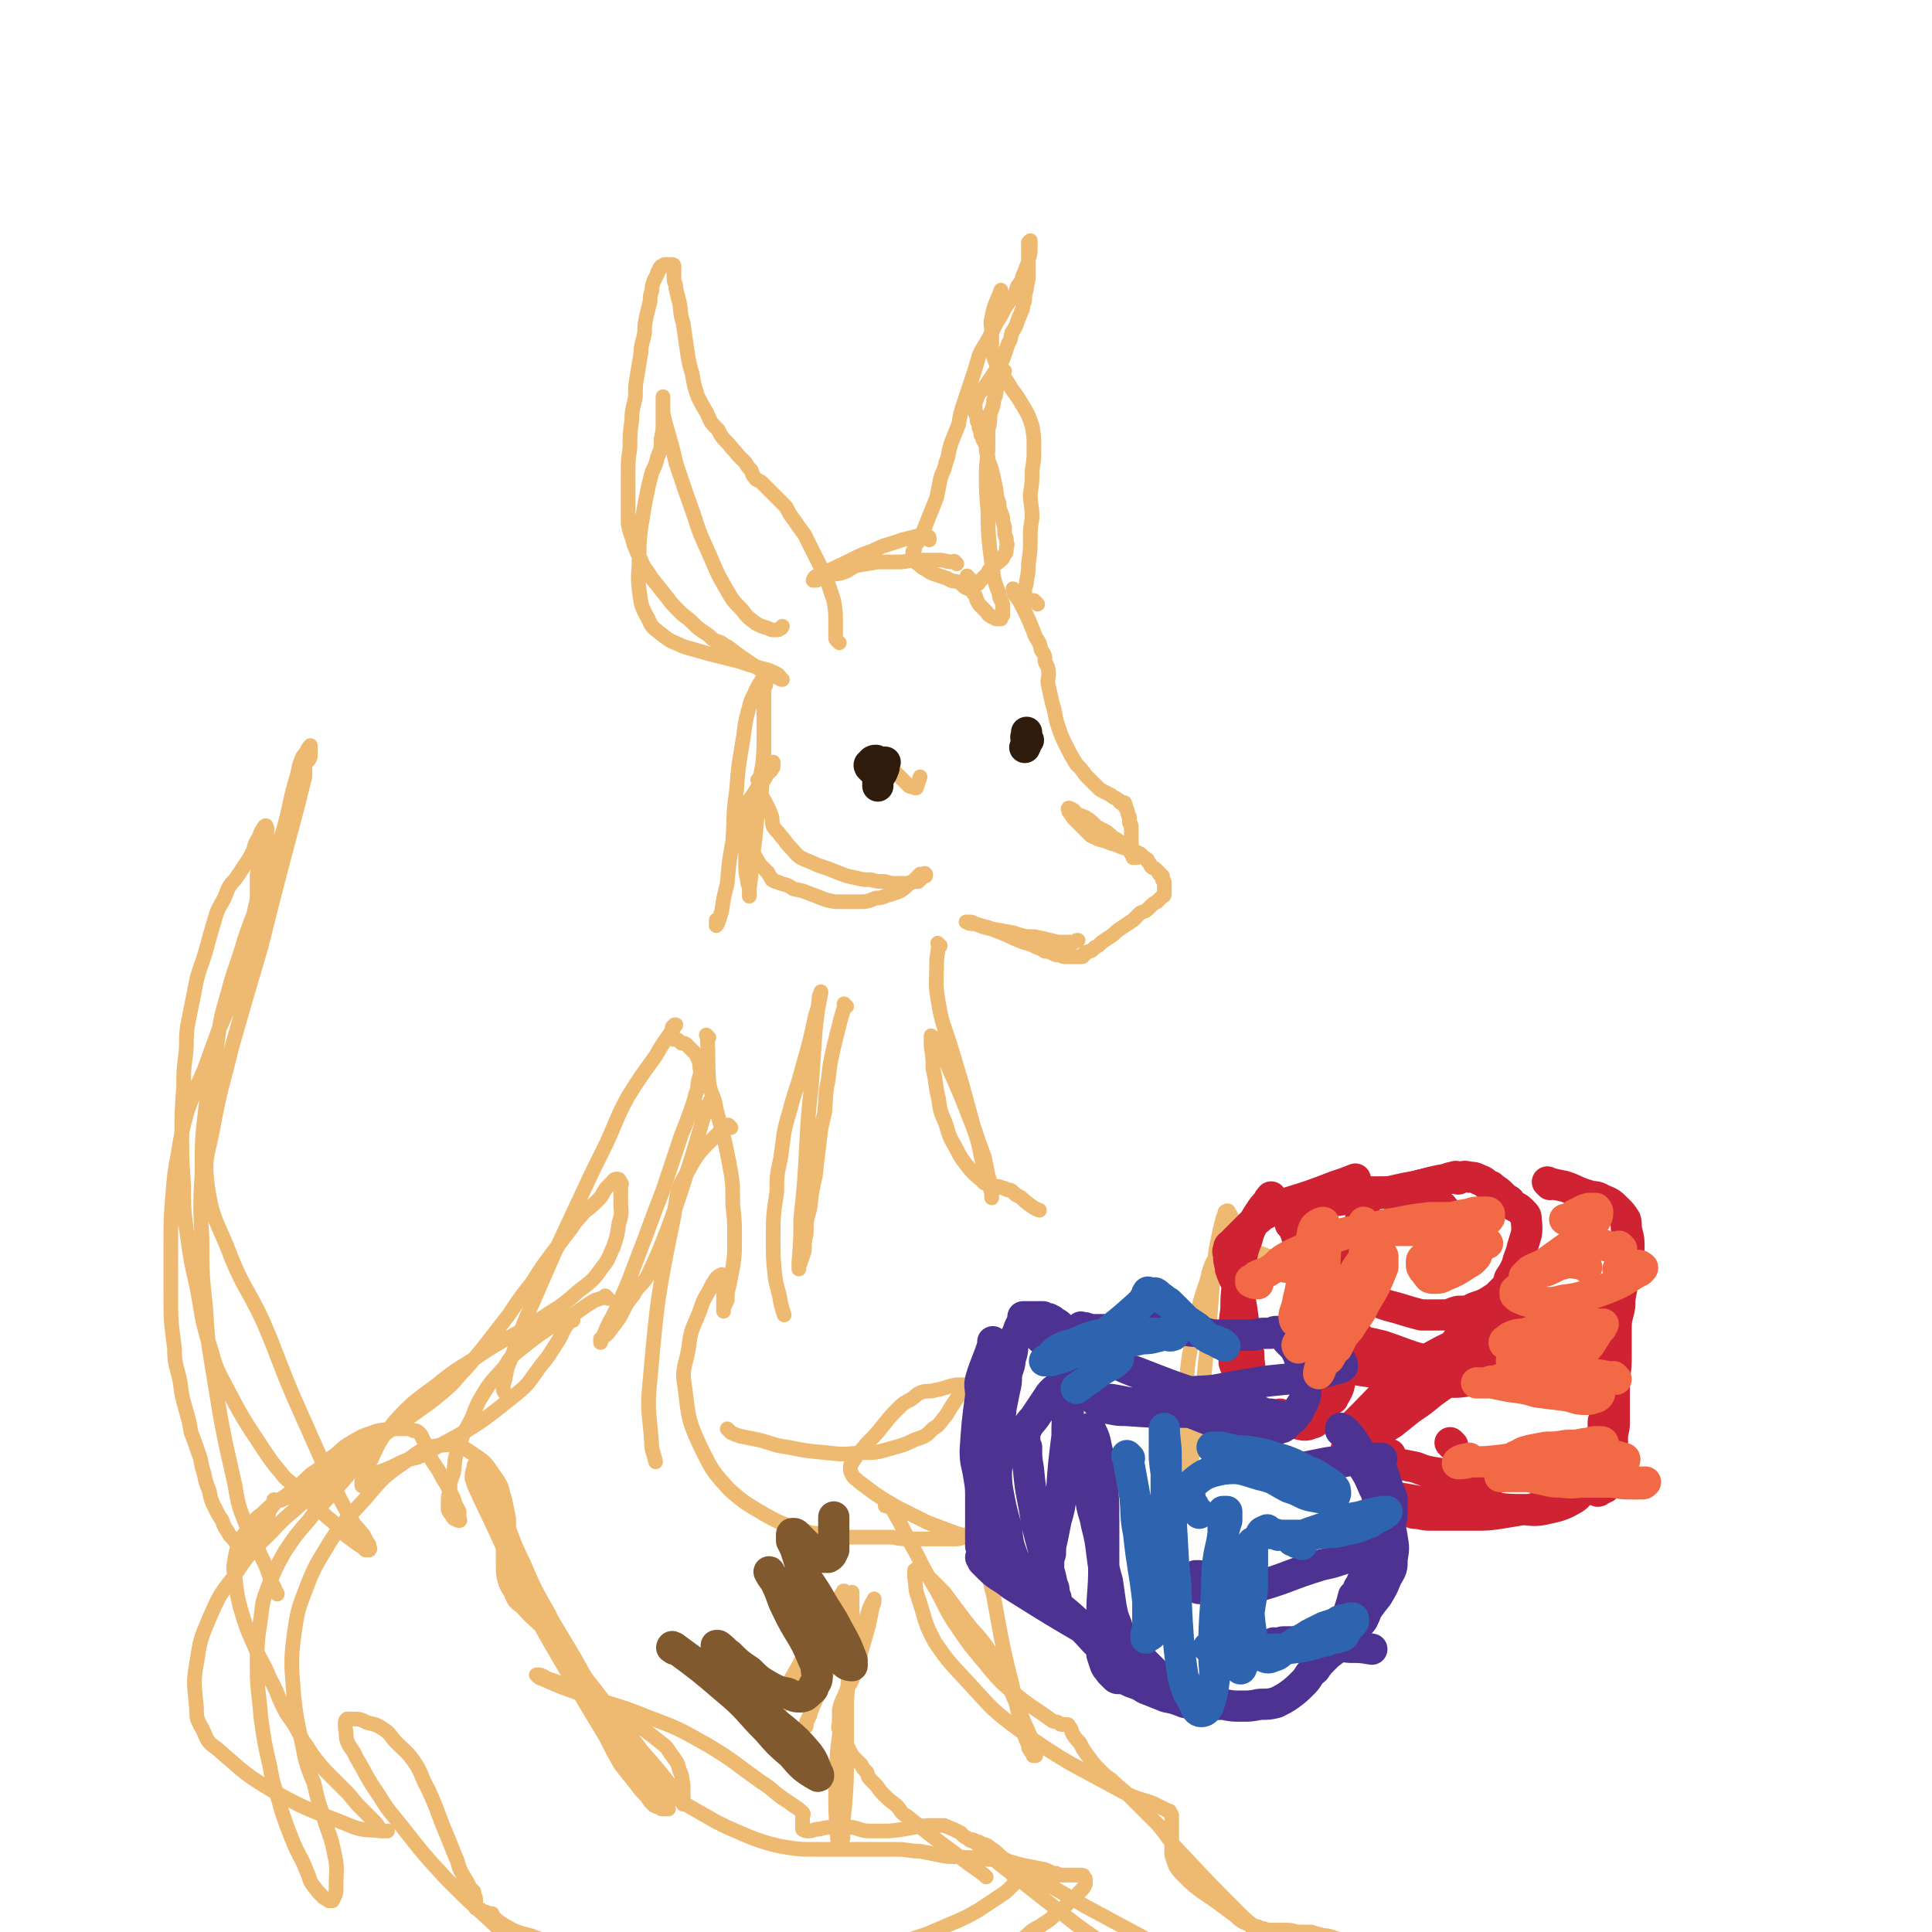<svg viewBox='0 0 1052 1052' version='1.1' xmlns='http://www.w3.org/2000/svg' xmlns:xlink='http://www.w3.org/1999/xlink'><g fill='none' stroke='#EEBA71' stroke-width='8' stroke-linecap='round' stroke-linejoin='round'><path d='M457,350c-1,-1 -1,-1 -1,-1 -1,-1 0,0 0,0 0,0 0,0 0,0 0,0 0,0 0,0 -1,-1 -1,-1 -1,-2 0,-4 0,-4 0,-8 0,-6 0,-6 -1,-12 -2,-6 -2,-6 -4,-12 -2,-4 -2,-4 -4,-8 -2,-4 -2,-4 -4,-8 -2,-4 -2,-4 -4,-8 -3,-4 -3,-4 -5,-7 -3,-4 -3,-4 -5,-8 -4,-4 -4,-4 -7,-7 -3,-3 -3,-3 -6,-6 -2,-2 -3,-1 -4,-3 -2,-2 -1,-2 -2,-4 -2,-2 -2,-2 -3,-4 -2,-2 -2,-2 -4,-4 -3,-4 -3,-3 -5,-6 -4,-4 -4,-4 -6,-8 -4,-4 -4,-4 -6,-9 -3,-5 -3,-5 -5,-9 -2,-6 -2,-6 -3,-12 -2,-7 -2,-7 -3,-14 -1,-7 -1,-7 -2,-14 -2,-6 -1,-6 -2,-11 -1,-4 -1,-4 -2,-8 0,-3 -1,-3 -1,-5 0,-2 0,-2 0,-3 0,-1 0,-1 0,-2 0,-1 0,-2 0,-2 0,-1 -1,-1 -1,-1 -1,0 -1,0 -1,0 -1,0 -1,0 -1,0 -1,0 -1,0 -2,0 -1,0 -1,1 -1,1 -1,0 -1,0 -1,0 -1,1 -1,1 -1,2 -1,1 -1,1 -1,2 -1,2 -1,2 -2,4 -1,3 -1,3 -1,5 -1,3 -1,3 -1,6 -1,4 -1,4 -2,8 -1,5 -1,5 -1,9 -1,6 -2,6 -2,11 -1,6 -1,6 -2,12 -1,6 -1,6 -1,12 -1,6 -2,6 -2,13 -1,7 -1,7 -1,15 -1,7 -1,7 -1,14 0,7 0,7 0,15 0,6 0,6 0,12 1,6 2,6 3,11 2,5 2,5 4,9 2,5 3,5 6,10 4,5 4,5 8,10 3,4 3,4 7,8 3,3 4,3 7,6 3,3 3,3 6,5 3,2 3,2 5,4 3,2 4,1 6,3 4,2 3,2 6,4 4,3 4,3 7,5 3,2 3,2 6,4 3,1 3,1 5,2 2,2 2,2 4,2 1,1 1,1 2,1 1,1 1,1 2,1 0,0 0,0 0,0 -2,-1 -1,-2 -3,-3 -4,-2 -4,-2 -8,-3 -7,-2 -7,-2 -13,-4 -8,-2 -8,-2 -16,-4 -7,-2 -7,-2 -14,-4 -6,-3 -6,-2 -11,-6 -5,-4 -6,-4 -8,-9 -4,-7 -4,-8 -5,-16 -1,-8 0,-9 0,-17 0,-9 0,-9 1,-17 1,-6 1,-6 2,-12 1,-5 1,-5 2,-10 1,-4 1,-4 2,-8 2,-4 2,-4 3,-8 2,-5 2,-5 2,-10 1,-5 1,-5 1,-9 0,-4 0,-4 0,-7 0,-2 0,-2 0,-4 0,-1 0,-1 0,-2 0,-1 0,-1 0,-1 0,0 0,1 0,1 0,4 0,4 0,8 3,13 4,13 7,27 5,15 5,15 10,29 4,13 5,13 10,25 3,7 3,7 7,14 4,7 4,7 9,12 3,4 3,4 7,7 3,2 4,2 7,3 2,1 2,1 4,1 2,0 2,0 3,-1 1,0 0,0 1,-1 '/><path d='M528,315c-1,-1 -1,-1 -1,-1 -1,-1 0,0 0,0 0,1 0,1 0,1 1,2 1,2 2,2 1,1 1,1 1,1 1,0 1,0 2,0 1,0 1,-1 1,-1 2,-2 2,-2 4,-4 1,-1 1,-2 2,-3 3,-3 4,-3 7,-6 0,0 0,0 0,-1 2,-2 2,-2 2,-5 1,-2 0,-2 0,-4 0,-2 -1,-2 -1,-4 0,-2 0,-2 0,-3 -1,-3 -1,-3 -1,-5 -1,-4 -2,-4 -2,-8 -2,-5 -1,-5 -2,-9 -1,-5 -1,-5 -2,-9 -1,-4 -2,-4 -2,-7 -1,-3 -1,-3 -1,-6 -1,-3 -2,-3 -2,-5 -1,-1 -1,-1 -1,-3 -1,-2 -1,-2 -1,-4 0,-1 -1,-1 -1,-2 0,-1 0,-1 0,-2 0,-1 0,-1 0,-1 0,-1 0,-1 -1,-1 0,0 0,0 0,0 0,-1 0,-1 0,-1 0,-2 0,-2 0,-3 0,-2 0,-2 1,-4 1,-4 2,-3 4,-6 2,-3 2,-3 4,-6 2,-3 2,-3 4,-6 2,-3 2,-3 3,-6 1,-3 1,-3 2,-6 2,-3 1,-3 2,-6 2,-3 2,-3 3,-6 1,-3 1,-2 2,-5 1,-2 1,-2 1,-4 1,-2 1,-2 1,-4 0,-3 1,-3 1,-6 1,-4 1,-4 1,-8 0,-4 0,-4 0,-7 1,-3 1,-3 1,-6 0,-2 0,-2 0,-3 0,-1 0,-1 0,-1 0,0 0,0 0,0 0,1 -1,1 -1,1 0,1 0,1 0,2 0,1 0,1 0,1 0,1 0,1 0,1 0,1 0,1 0,1 0,1 0,1 0,2 0,2 0,2 0,3 0,1 0,1 -1,3 -1,3 -1,3 -2,5 -1,4 -1,3 -3,6 -1,3 -1,4 -3,6 -2,3 -2,3 -4,6 -2,4 -2,4 -4,7 -2,4 -2,4 -4,8 -3,6 -4,6 -6,11 -2,7 -2,7 -4,13 -2,6 -2,6 -4,12 -2,6 -2,6 -3,12 -2,5 -2,5 -4,10 -2,6 -1,6 -3,11 -1,5 -2,5 -3,9 -1,5 -1,5 -2,10 -2,5 -2,5 -4,10 -2,5 -2,5 -4,10 -1,3 -1,3 -3,5 -1,2 -1,2 -1,3 -1,1 -1,1 -1,2 0,1 0,1 0,2 0,1 0,1 0,1 1,2 1,2 3,3 2,2 2,2 4,3 3,2 3,2 6,3 3,1 3,1 6,2 3,2 3,1 6,2 2,1 2,2 4,3 1,1 2,0 3,1 1,1 1,1 1,2 2,2 1,2 2,4 1,2 1,2 2,3 2,2 2,2 3,3 1,1 1,2 2,2 1,1 1,1 2,1 1,1 1,1 2,1 0,0 0,0 1,0 0,0 0,0 0,0 1,0 1,0 1,0 0,0 0,-1 0,-1 0,-1 1,-1 1,-1 0,-1 0,-1 0,-2 0,-2 0,-2 0,-4 -1,-3 -2,-3 -2,-6 -2,-5 -2,-5 -3,-9 -1,-7 -1,-8 -2,-15 -1,-10 -1,-10 -1,-20 -1,-11 -1,-11 -1,-21 0,-8 1,-8 1,-16 0,-4 0,-4 0,-8 1,-4 1,-4 1,-8 1,-4 2,-4 2,-8 2,-4 1,-4 2,-8 1,-3 2,-3 3,-6 0,-1 0,-1 1,-2 '/><path d='M565,329c-1,-1 -1,-1 -1,-1 -1,-1 -1,-1 -1,-1 -2,0 -2,0 -3,0 -1,-1 -1,-1 -1,-1 -1,0 -1,0 -1,0 -1,0 0,0 0,-1 0,0 0,0 0,-1 0,-1 0,-1 0,-2 0,-3 1,-3 1,-6 1,-5 1,-5 1,-9 1,-7 1,-7 1,-13 0,-6 0,-6 1,-12 0,-7 -1,-7 -1,-13 1,-7 1,-6 1,-13 1,-6 1,-6 1,-12 0,-6 0,-6 -1,-12 -2,-6 -2,-6 -5,-11 -3,-5 -3,-5 -6,-9 -3,-5 -3,-5 -6,-9 -2,-5 -3,-5 -4,-9 -1,-3 -1,-3 -1,-7 0,-3 0,-3 0,-6 0,-4 -1,-4 0,-8 1,-5 1,-5 3,-10 1,-2 1,-2 2,-5 '/><path d='M521,307c-1,-1 -1,-1 -1,-1 -1,-1 0,0 0,0 0,0 -1,0 -1,0 -4,0 -4,-1 -7,-1 -6,0 -6,0 -12,0 -6,0 -6,1 -11,1 -6,0 -6,0 -11,0 -6,1 -6,1 -12,2 -4,2 -4,3 -8,4 -3,1 -3,0 -7,1 -3,1 -3,2 -5,2 -1,1 -1,1 -2,1 -1,0 -2,0 -1,0 0,-1 0,-1 1,-2 6,-3 7,-3 13,-6 9,-4 9,-5 18,-8 8,-4 8,-3 16,-6 4,-1 4,-1 8,-2 2,0 2,0 4,0 1,0 2,0 2,0 1,0 1,1 1,1 0,1 0,1 0,1 '/><path d='M553,322c-1,-1 -1,-1 -1,-1 -1,-1 0,0 0,0 0,1 0,1 0,2 3,4 3,4 5,8 3,6 3,6 5,11 1,2 1,3 2,5 2,3 2,3 3,7 2,3 2,3 2,6 1,3 2,3 2,7 0,3 -1,3 0,7 1,5 1,4 2,9 2,6 1,6 3,12 2,6 2,6 5,12 2,4 2,4 5,9 3,3 3,3 5,6 3,3 3,3 6,6 2,2 2,2 4,3 2,1 2,1 4,2 2,2 2,1 3,2 2,1 1,1 2,2 1,0 1,0 1,0 1,0 1,0 1,0 1,0 0,1 0,1 0,1 0,1 1,1 0,1 0,1 0,1 1,1 1,2 1,2 0,2 1,2 1,3 0,2 0,2 0,3 1,1 1,1 1,3 0,2 0,2 0,4 0,1 0,1 0,3 0,1 0,1 0,3 0,1 0,1 0,2 0,1 0,2 0,2 1,1 1,2 1,2 1,0 1,0 1,0 1,0 1,0 1,0 0,0 0,0 0,0 0,-1 0,-1 0,-1 -3,-3 -3,-2 -5,-4 -4,-3 -4,-4 -8,-6 -4,-4 -4,-3 -9,-6 -3,-3 -3,-3 -6,-5 -3,-1 -3,-1 -5,-2 -1,-1 -1,-2 -2,-2 -1,-1 -2,-1 -2,-1 -1,0 0,1 0,2 2,2 1,2 3,4 2,2 2,2 4,4 3,3 3,3 5,5 4,2 4,2 8,3 4,2 4,1 8,3 3,1 3,1 6,2 3,1 3,1 5,2 1,1 1,1 2,2 2,1 2,1 2,2 2,2 1,2 2,3 1,1 2,1 2,1 1,1 1,1 2,2 0,1 0,1 1,1 0,1 1,1 1,1 0,1 0,1 0,2 1,1 1,1 1,2 0,1 0,1 0,2 0,1 0,1 0,2 0,1 0,1 0,1 0,1 0,1 0,1 0,1 -1,1 -1,1 -2,2 -2,2 -3,3 -2,1 -2,1 -4,3 -2,2 -2,2 -5,3 -2,2 -2,2 -4,4 -3,2 -3,2 -6,4 -3,2 -3,2 -5,4 -3,2 -3,2 -6,4 -2,2 -2,2 -4,3 -2,2 -2,2 -3,2 -1,1 -2,0 -2,1 -1,0 -1,1 -1,1 0,1 -1,1 -1,1 -1,0 -1,0 -1,0 -1,0 -1,0 -1,0 -1,0 -1,0 -2,0 -2,0 -2,0 -4,0 -2,0 -2,0 -4,-1 -2,0 -2,0 -4,-1 -2,-1 -2,-1 -4,-1 -2,-1 -2,-2 -4,-2 -4,-2 -4,-2 -8,-3 -5,-2 -5,-2 -9,-4 -5,-2 -5,-2 -10,-4 -4,-1 -4,-1 -7,-2 -2,-1 -2,-1 -3,-1 -1,0 -1,0 -2,0 0,0 0,0 0,0 2,1 2,1 5,1 5,2 5,2 10,3 6,1 6,1 11,2 6,2 6,2 11,2 5,1 5,1 9,2 4,1 4,1 7,1 3,0 3,0 6,0 1,-1 1,-1 2,-1 '/><path d='M414,426c-1,-1 -1,-1 -1,-1 -1,-1 0,0 0,0 0,0 0,0 0,0 0,2 0,2 0,4 3,8 4,7 7,15 1,3 0,3 1,6 2,3 2,2 4,5 3,3 2,3 5,6 3,3 3,4 6,6 4,2 5,2 9,4 6,2 6,2 11,4 5,2 5,2 10,3 4,1 4,1 8,1 4,1 4,1 8,1 3,1 3,1 6,1 3,0 3,0 6,0 3,-1 3,-1 6,-1 1,-1 1,-1 2,-2 1,-1 1,-1 2,-1 0,0 0,0 0,0 0,-1 0,-1 0,-1 0,0 0,0 0,0 0,0 0,0 0,0 -1,-1 0,0 0,0 0,0 -1,0 -2,0 -1,0 -1,0 -1,0 -2,2 -2,2 -4,4 -3,2 -3,2 -5,4 -3,2 -4,2 -7,3 -4,1 -4,2 -8,2 -5,2 -5,2 -10,2 -6,0 -6,0 -12,0 -7,-1 -7,-2 -13,-4 -5,-2 -5,-2 -10,-3 -3,-2 -3,-2 -7,-3 -2,-1 -2,-1 -3,-1 -2,-1 -2,-1 -2,-2 -2,-2 -1,-2 -2,-3 -2,-2 -2,-2 -4,-4 -2,-3 -2,-4 -4,-6 -2,-3 -2,-3 -4,-6 -2,-2 -2,-2 -3,-5 -1,-1 -2,-1 -2,-2 -1,-2 -1,-2 -1,-3 0,-2 1,-2 2,-4 2,-4 3,-4 5,-8 3,-4 3,-4 6,-9 3,-3 3,-3 5,-7 1,-1 2,-1 2,-2 1,-1 1,-1 1,-2 0,0 0,0 0,0 0,0 0,0 0,-1 -1,0 0,0 0,-1 '/><path d='M417,373c-1,-1 -1,-1 -1,-1 -1,-1 0,0 0,0 0,0 0,0 0,0 0,13 0,13 0,25 0,8 0,8 0,15 -2,11 -2,11 -4,21 -2,8 -2,8 -4,16 -1,6 -1,6 -2,12 0,5 0,5 0,10 0,4 0,4 1,8 0,3 1,3 1,5 0,1 0,1 0,2 0,1 0,2 0,2 0,-2 0,-2 0,-4 1,-7 1,-7 1,-13 2,-12 2,-12 3,-24 2,-13 3,-13 3,-27 1,-12 1,-12 1,-23 0,-8 0,-8 0,-15 0,-4 0,-4 0,-8 0,-1 0,-1 0,-2 0,-1 0,-2 0,-2 0,-1 -1,0 -1,0 -2,3 -2,3 -3,5 -2,5 -3,5 -4,10 -3,10 -2,10 -4,21 -2,12 -2,12 -3,25 -2,13 -1,13 -2,27 -2,11 -2,11 -3,23 -2,8 -2,8 -3,15 -1,3 -1,4 -2,6 0,1 -1,2 -1,2 0,-1 0,-2 0,-3 0,0 0,0 0,0 '/><path d='M461,548c-1,-1 -1,-1 -1,-1 -1,-1 0,0 0,0 0,0 0,0 0,0 0,0 0,0 0,0 -1,-1 0,0 0,0 -1,4 -1,4 -2,7 -2,8 -2,8 -4,16 -2,9 -2,9 -3,18 -2,9 -1,9 -2,18 -2,8 -2,8 -3,17 -1,8 -1,8 -2,17 -2,9 -2,9 -3,18 -2,7 -2,7 -2,14 -1,4 -1,4 -1,9 -1,3 -1,3 -2,6 0,1 -1,1 -1,2 0,1 0,2 0,2 0,-2 0,-2 0,-4 1,-12 1,-12 1,-23 2,-19 2,-19 3,-37 1,-19 1,-19 3,-38 1,-14 1,-14 2,-29 1,-8 1,-8 2,-16 0,-2 0,-2 1,-3 0,0 0,-1 0,-1 -1,7 -1,7 -3,13 -3,14 -3,14 -7,28 -3,12 -4,12 -7,24 -4,13 -3,13 -5,26 -2,9 -2,9 -2,18 -2,13 -2,13 -2,26 0,10 0,10 1,20 1,7 2,7 3,14 1,4 1,4 2,7 '/><path d='M512,515c-1,-1 -1,-1 -1,-1 -1,-1 0,0 0,0 0,5 -1,5 -1,11 0,10 -1,10 1,21 2,12 3,12 7,25 3,10 3,10 6,20 3,11 3,11 6,22 3,9 3,9 6,17 1,5 1,5 2,10 1,3 1,3 1,6 1,2 1,2 1,4 0,1 0,3 0,2 0,0 0,-1 0,-2 -2,-7 -2,-7 -4,-13 -3,-11 -2,-12 -6,-23 -7,-18 -7,-18 -15,-36 -2,-5 -2,-5 -5,-9 -1,-2 0,-2 -1,-3 -1,-2 -1,-1 -2,-2 0,0 0,0 0,0 0,3 0,3 0,6 1,6 1,6 1,12 2,8 1,8 3,16 1,7 1,7 4,14 2,7 2,7 6,14 2,4 2,4 5,8 4,5 4,5 9,9 1,2 2,1 3,2 2,1 2,1 3,1 1,0 2,0 2,0 2,0 2,1 4,1 1,1 2,1 3,1 2,1 2,2 4,3 2,1 2,1 4,3 4,3 5,4 8,5 '/><path d='M694,689c-1,-1 -1,-1 -1,-1 -1,-1 0,0 0,0 0,0 0,0 0,0 0,0 0,0 0,-1 0,-1 0,-1 0,-1 0,-1 0,-1 -1,-1 0,0 0,0 -1,-1 -1,0 -1,0 -3,-1 -3,-1 -3,-1 -5,-2 -6,-1 -6,-1 -11,-2 -2,0 -2,-1 -3,0 -3,1 -4,1 -6,4 -4,6 -4,7 -6,15 -5,14 -4,14 -7,29 -3,13 -3,13 -4,26 -2,11 -1,11 -1,22 -1,5 -1,5 -1,10 0,5 -1,5 0,9 0,2 0,3 1,4 1,1 2,0 2,0 2,-4 2,-4 3,-8 2,-10 2,-10 3,-21 3,-16 2,-16 4,-33 3,-27 2,-27 5,-55 1,-5 1,-5 2,-10 1,-4 1,-4 2,-8 1,-2 1,-3 1,-3 1,-1 2,-1 2,0 2,3 2,3 3,7 2,8 2,8 2,17 1,11 1,11 1,23 1,9 1,9 2,17 '/><path d='M386,565c-1,-1 -1,-1 -1,-1 -1,-1 0,0 0,0 0,0 0,0 0,0 1,13 0,13 1,25 1,8 3,7 4,15 4,15 4,14 7,29 2,11 2,11 2,23 1,9 1,9 1,19 0,8 0,8 -1,15 -1,5 -1,5 -2,10 -1,4 -1,4 -1,8 -1,2 -1,2 -2,4 0,1 0,1 0,2 0,0 0,0 0,0 0,-2 0,-2 0,-4 0,-3 0,-3 0,-6 0,-3 0,-3 0,-6 0,-2 0,-2 -1,-3 0,-1 0,-1 0,-1 -2,1 -2,1 -3,2 -2,3 -2,3 -4,7 -3,5 -3,5 -5,11 -4,10 -5,10 -6,20 -2,11 -4,11 -2,22 2,17 2,18 9,33 6,12 6,12 15,22 9,8 10,8 20,14 9,5 10,5 20,8 5,2 6,2 12,2 6,1 6,2 13,2 7,0 7,0 13,0 5,0 5,0 11,0 5,1 5,1 11,1 6,0 6,0 12,0 5,0 5,0 10,0 3,0 3,0 6,-1 2,-1 2,-2 3,-2 1,-1 1,-1 2,-1 0,0 0,0 1,0 0,0 0,0 0,0 -1,1 -1,1 -1,1 0,1 0,1 0,1 -1,0 -1,0 -2,0 -3,0 -4,0 -7,-1 -8,-3 -8,-3 -16,-6 -8,-4 -8,-4 -16,-8 -7,-4 -7,-4 -13,-8 -4,-3 -4,-3 -8,-6 -2,-2 -3,-2 -4,-4 -1,-2 -1,-2 -1,-4 0,-2 1,-2 2,-4 3,-5 4,-5 7,-9 5,-5 5,-5 9,-10 4,-5 4,-5 8,-9 3,-3 3,-3 7,-5 3,-2 3,-3 6,-4 3,-1 4,0 7,-1 6,-1 6,-2 12,-3 1,0 1,0 2,0 1,0 1,0 2,0 0,1 -1,1 -1,2 -1,2 -1,2 -2,4 -2,3 -2,3 -4,6 -2,3 -2,4 -4,6 -3,4 -3,4 -6,6 -4,4 -4,4 -10,6 -6,3 -7,3 -14,5 -7,2 -7,2 -15,2 -10,1 -10,1 -19,0 -11,-1 -11,-1 -21,-3 -8,-1 -8,-2 -16,-4 -5,-1 -5,-1 -10,-2 -3,-1 -3,-1 -5,-2 -1,-1 -1,-1 -2,-2 '/><path d='M398,614c-1,-1 -1,-1 -1,-1 -1,-1 0,0 0,0 0,0 0,0 0,0 0,0 0,0 0,0 -1,-1 0,0 0,0 0,0 0,0 0,0 -1,1 -2,0 -3,1 -10,11 -12,10 -19,23 -7,11 -6,12 -8,25 -9,44 -9,45 -13,89 -2,19 0,19 1,38 1,3 1,3 2,7 '/><path d='M388,601c-1,-1 -1,-1 -1,-1 -1,-1 0,0 0,0 -1,1 -1,1 -2,2 -4,13 -4,14 -8,27 -6,19 -6,20 -13,39 -5,13 -5,13 -11,26 -3,6 -5,5 -8,11 -5,6 -4,6 -8,13 -3,4 -3,4 -6,8 -2,2 -3,2 -4,3 0,1 0,2 0,2 3,-7 3,-8 7,-15 7,-15 7,-15 13,-31 7,-18 7,-19 14,-37 5,-15 5,-15 10,-30 4,-10 4,-10 7,-19 1,-5 2,-5 2,-9 1,-5 2,-5 1,-9 0,-4 -1,-4 -2,-7 -2,-2 -2,-2 -4,-4 -2,-2 -2,-2 -4,-2 -2,-2 -2,-2 -4,-2 -1,-1 -1,-1 -2,-1 0,0 0,0 0,0 0,0 0,0 0,0 -1,-1 0,-1 0,-1 0,-1 1,0 1,0 0,0 0,-1 0,-1 0,-1 0,-1 0,-2 0,-1 0,-1 0,-1 0,-1 0,-1 1,-1 0,-1 0,-1 1,-1 0,0 0,0 0,0 0,0 0,0 0,0 -5,8 -6,8 -11,17 -8,11 -8,11 -15,22 -7,13 -6,13 -12,26 -7,14 -7,14 -14,29 -7,15 -7,15 -14,30 -7,16 -7,16 -14,32 -5,12 -5,12 -9,24 -3,7 -3,7 -4,13 -1,3 -1,3 -1,5 0,2 1,2 2,4 '/><path d='M331,707c-1,-1 -1,-1 -1,-1 -1,-1 0,0 0,0 0,0 0,0 0,0 -3,1 -3,1 -6,2 -7,4 -7,5 -14,9 -3,2 -3,1 -6,3 -11,7 -11,7 -21,15 -5,4 -5,4 -8,9 -5,6 -6,6 -10,12 -5,8 -5,8 -8,16 -4,8 -5,8 -7,16 -3,7 -2,7 -3,14 -2,5 -2,5 -2,10 -1,3 -1,3 -1,6 0,2 0,2 0,4 1,2 1,2 2,3 1,2 1,2 2,2 1,1 2,1 2,1 1,0 0,-1 0,-1 0,-2 0,-2 0,-4 -2,-4 -2,-3 -3,-7 -2,-4 -2,-4 -4,-8 -2,-3 -2,-3 -4,-7 -2,-3 -2,-3 -4,-6 -1,-3 -1,-3 -2,-6 -1,-2 -1,-2 -2,-4 -1,-2 -1,-2 -2,-4 -2,-2 -2,-2 -4,-2 -2,-1 -2,-1 -4,-1 -4,0 -4,0 -7,0 -5,1 -6,0 -11,2 -6,2 -6,2 -11,5 -7,4 -6,5 -12,9 -5,5 -5,5 -11,9 -4,4 -4,4 -9,8 -5,4 -5,4 -10,7 -4,3 -4,3 -7,6 -4,3 -4,3 -6,7 -3,4 -4,3 -6,8 -2,4 -2,4 -3,9 -1,6 -1,6 0,11 1,9 1,9 3,17 3,10 3,10 7,19 4,10 5,9 9,19 5,9 4,10 9,19 5,7 5,7 9,15 4,5 3,5 7,10 4,5 4,5 8,9 5,5 5,5 10,10 4,5 4,5 8,9 3,3 3,3 6,6 2,2 2,3 3,4 1,1 2,1 3,1 0,0 0,0 0,0 1,0 1,0 1,0 -1,0 -2,0 -4,0 -7,-1 -8,0 -14,-2 -22,-9 -23,-8 -43,-19 -17,-10 -17,-11 -32,-24 -6,-4 -5,-5 -8,-11 -3,-5 -3,-6 -3,-11 -1,-12 -2,-13 0,-24 2,-13 2,-13 7,-25 5,-11 5,-12 13,-22 9,-14 10,-14 21,-25 9,-10 10,-9 19,-18 8,-7 8,-7 15,-14 5,-5 5,-4 9,-9 2,-2 2,-2 3,-3 1,-1 1,-1 2,-2 1,0 1,0 2,0 0,0 0,0 0,0 1,0 1,0 1,0 1,0 1,0 1,0 0,1 0,1 0,2 -3,4 -3,5 -6,8 -6,7 -6,7 -12,14 -7,8 -8,8 -14,16 -7,8 -7,8 -13,17 -5,9 -5,9 -9,19 -3,8 -3,8 -4,17 -2,13 -2,13 -2,27 0,13 1,13 2,27 2,14 2,14 5,27 2,12 3,11 6,23 3,9 3,9 7,19 3,7 4,7 7,15 2,4 1,4 3,7 3,4 3,4 6,7 1,1 2,1 3,2 1,0 2,0 2,0 2,-4 2,-4 2,-8 0,-9 1,-9 -1,-18 -2,-10 -3,-10 -6,-20 -3,-9 -3,-9 -5,-18 -3,-7 -3,-7 -5,-14 -3,-16 -4,-16 -6,-33 -1,-16 -2,-17 0,-33 2,-14 2,-14 7,-27 5,-13 6,-13 13,-25 8,-12 9,-12 19,-23 10,-12 10,-12 23,-21 8,-6 9,-7 18,-8 9,-1 11,0 18,5 8,5 7,6 13,14 3,5 2,5 4,11 1,5 1,5 2,10 0,3 0,3 0,5 0,3 -1,3 -1,6 -1,3 -2,3 -2,5 0,2 0,2 0,4 0,3 0,3 0,5 0,5 0,5 1,9 1,3 1,3 3,6 2,5 2,5 6,8 8,9 9,8 17,17 12,14 12,14 23,28 13,17 13,17 26,34 8,9 8,9 15,18 3,4 4,4 6,8 1,1 1,1 1,2 0,0 0,1 0,0 0,-1 0,-2 0,-4 0,-3 0,-3 0,-6 -1,-4 0,-4 -2,-8 -1,-4 -1,-4 -4,-8 -3,-4 -2,-4 -6,-7 -15,-12 -15,-11 -31,-21 -8,-5 -8,-5 -17,-9 -5,-2 -6,-2 -11,-4 -4,-1 -4,-2 -7,-3 -1,0 -2,0 -2,0 1,1 2,2 3,2 11,5 12,5 23,9 17,6 18,5 35,12 16,6 16,6 32,15 15,9 15,10 29,20 8,5 7,6 15,11 4,3 5,3 8,6 1,1 0,1 0,3 0,2 0,2 0,4 0,1 0,2 0,2 1,1 2,1 3,1 3,0 3,-1 6,-1 4,-1 4,-1 9,-1 5,0 5,0 9,0 5,1 5,2 10,2 5,0 5,0 10,0 11,-1 11,-2 21,-3 5,0 5,0 9,0 3,1 2,1 5,2 2,1 2,1 4,2 1,1 1,1 2,2 2,1 2,1 3,2 3,1 3,1 5,1 3,2 4,1 6,3 3,2 3,2 5,4 2,2 2,2 4,4 2,2 1,3 3,5 1,2 1,1 1,2 1,1 0,1 0,1 1,1 1,0 1,1 0,1 0,1 0,1 -1,2 -1,2 -2,3 -3,3 -3,3 -6,5 -6,4 -6,4 -12,8 -7,4 -7,4 -14,7 -7,3 -7,3 -14,6 -6,2 -6,2 -12,4 -5,1 -5,1 -10,3 -5,1 -5,1 -10,3 -5,1 -5,1 -10,2 -6,2 -6,2 -11,3 -5,2 -5,1 -10,2 -5,1 -5,2 -10,2 -6,1 -6,1 -12,1 -10,0 -10,0 -20,0 -11,-2 -11,-2 -22,-4 -10,-2 -10,-2 -21,-4 -8,-2 -8,-2 -17,-4 -6,-1 -6,-1 -11,-1 -8,-1 -8,-2 -15,-2 -7,-1 -7,-1 -14,-1 -6,-1 -6,-1 -11,-3 -8,-2 -8,-2 -15,-6 -3,-2 -3,-2 -5,-4 -1,-1 -1,-1 -1,-2 0,0 0,0 -1,0 -1,0 -1,0 -1,0 -1,-1 -2,-1 -2,-1 -2,0 -1,0 -2,-1 -1,0 -1,0 -2,-1 -1,0 -1,0 -1,0 0,-1 0,-1 0,-2 0,0 0,0 0,-1 0,-1 0,-1 0,-1 0,-2 0,-2 -1,-3 0,-1 0,-1 0,-2 -2,-2 -2,-2 -3,-4 -2,-4 -2,-3 -4,-7 -2,-4 -1,-4 -3,-8 -2,-5 -2,-5 -4,-10 -6,-14 -5,-14 -11,-27 -4,-7 -3,-8 -7,-14 -4,-6 -5,-6 -10,-11 -4,-4 -3,-5 -8,-8 -3,-2 -4,-2 -8,-3 -4,-2 -4,-2 -9,-2 -1,0 -1,0 -2,0 -1,1 -1,1 -1,2 0,2 0,2 0,3 1,4 0,4 1,7 2,5 3,4 5,9 6,10 5,10 12,20 6,10 7,10 14,19 11,14 11,14 23,27 11,11 11,11 23,22 13,12 13,13 27,24 15,11 15,11 31,20 11,6 12,5 24,9 5,2 6,3 10,2 2,0 3,-1 3,-3 0,-5 -1,-5 -2,-10 -1,-2 -1,-2 -2,-4 '/><path d='M259,807c-1,-1 -1,-1 -1,-1 -1,-1 0,0 0,0 0,0 0,0 0,0 0,0 -1,-1 0,0 1,3 1,4 3,9 15,31 14,31 29,62 7,13 7,13 14,25 7,12 7,12 14,24 6,10 6,10 12,20 4,8 4,8 8,15 4,5 4,5 8,10 3,4 3,4 6,7 2,3 2,3 4,5 2,1 2,1 3,1 1,1 1,1 2,1 1,0 1,0 1,0 1,0 2,0 2,0 -1,-1 -1,-1 -2,-2 -5,-7 -6,-7 -11,-15 -10,-15 -9,-15 -19,-30 -10,-17 -10,-17 -20,-34 -7,-12 -7,-12 -13,-25 -8,-14 -8,-14 -14,-28 -7,-14 -6,-15 -12,-29 -4,-9 -4,-9 -8,-17 -1,-3 -1,-4 -2,-6 -1,-1 -2,-2 -3,-2 -2,0 -2,1 -2,2 -1,3 -1,4 -1,6 2,7 3,7 6,13 8,14 8,13 16,27 8,14 8,14 16,28 9,15 9,15 18,30 5,9 5,9 10,18 7,11 7,11 14,22 3,5 3,5 7,10 7,8 7,8 14,16 4,4 4,4 8,8 5,4 5,4 10,7 7,4 7,4 14,8 6,3 6,3 13,6 7,3 7,3 13,5 7,2 7,2 13,3 7,1 7,1 14,1 15,0 15,0 31,0 7,0 7,0 14,0 7,0 7,1 13,1 5,1 5,1 10,2 5,1 5,1 11,1 6,1 6,0 11,1 7,1 7,0 13,1 7,1 7,2 13,3 5,1 5,1 10,2 3,1 3,2 6,2 2,1 2,1 3,1 1,0 1,0 2,0 1,0 1,0 2,0 1,0 1,0 2,0 1,0 2,0 2,0 -2,0 -3,0 -5,0 -3,0 -3,0 -5,0 -3,0 -3,0 -5,0 -1,0 -1,0 -2,0 -2,0 -1,-1 -2,-1 -1,0 -1,0 -2,0 0,-1 0,-1 0,-1 0,0 0,0 0,0 1,0 1,0 1,0 2,0 2,1 4,1 3,1 3,1 5,1 2,0 2,0 4,0 2,0 2,0 4,0 2,0 2,0 3,0 1,0 2,0 2,0 2,0 2,0 2,1 1,1 1,1 1,1 0,1 0,1 0,1 0,1 0,2 0,2 -1,2 -1,2 -2,3 -2,2 -2,2 -4,4 -2,2 -2,2 -4,4 -2,2 -2,2 -4,4 -3,2 -3,2 -5,4 -3,2 -3,2 -6,4 -4,2 -4,2 -7,5 -4,3 -4,3 -8,5 -3,3 -3,2 -6,5 -3,2 -3,2 -5,4 -1,1 -1,1 -2,2 -1,1 -2,1 -2,2 0,1 0,1 0,2 0,2 0,2 0,3 0,1 0,1 0,2 0,1 1,2 1,2 1,0 1,0 2,0 1,0 1,0 3,0 3,0 3,0 5,0 5,0 5,1 9,1 7,1 7,2 13,2 6,1 6,1 12,1 6,1 6,1 11,2 6,2 6,2 11,3 4,2 4,1 9,2 4,1 4,1 8,2 3,1 3,1 7,2 3,1 3,1 6,2 2,1 2,2 4,2 2,0 2,0 3,0 1,0 2,0 2,0 1,0 1,0 1,0 0,-2 0,-2 0,-3 -1,-3 -1,-3 -4,-6 -4,-5 -5,-5 -10,-10 -6,-6 -6,-6 -13,-12 -10,-7 -10,-7 -20,-14 -10,-7 -10,-7 -20,-15 -19,-15 -19,-15 -38,-30 -4,-4 -7,-7 -8,-8 -1,-1 2,1 4,3 5,3 5,3 9,5 24,14 24,14 48,28 26,14 26,14 52,28 5,3 5,3 10,5 2,1 2,1 3,1 1,1 1,1 2,2 0,0 0,0 0,0 -2,0 -2,0 -4,0 0,0 0,0 -1,0 '/><path d='M538,839c-1,-1 -1,-1 -1,-1 -1,-1 0,0 0,0 0,0 0,0 0,0 0,3 -1,3 -1,6 2,13 2,13 5,25 5,28 5,28 12,56 1,8 2,8 4,16 1,5 1,5 3,9 0,2 0,2 1,3 0,1 1,1 2,3 0,0 -1,0 0,0 0,0 0,0 1,0 0,0 0,0 0,0 0,0 -1,0 -1,0 0,-1 1,-1 1,-2 -1,-6 -2,-6 -4,-11 -9,-20 -8,-21 -19,-40 -6,-11 -7,-10 -15,-20 -6,-8 -6,-8 -12,-16 -4,-4 -4,-4 -9,-9 -2,-2 -2,-2 -4,-4 -1,0 -2,0 -3,1 0,1 0,2 0,4 1,5 0,6 2,11 4,12 3,13 9,24 8,12 9,12 19,23 12,13 12,14 27,25 27,19 28,18 57,34 8,4 8,3 16,6 4,2 4,2 8,4 1,0 1,0 1,1 1,1 1,1 1,2 0,1 0,1 0,1 0,2 0,2 0,4 0,2 0,2 0,4 0,3 0,3 0,6 0,3 0,4 0,6 1,3 1,3 2,6 2,3 2,3 4,5 2,2 2,2 4,4 7,6 8,6 15,11 4,3 4,3 8,6 2,1 2,2 5,4 2,1 2,1 4,2 0,0 0,0 1,0 0,1 0,1 1,1 0,0 1,0 2,0 1,0 1,0 2,1 2,0 2,0 4,1 3,0 3,0 6,0 3,0 3,0 5,0 4,0 3,1 7,1 3,0 3,0 6,0 3,1 3,1 7,2 2,0 2,0 5,1 2,1 2,0 4,2 2,1 2,1 5,3 2,2 2,2 5,5 3,3 3,3 7,7 3,3 3,3 7,6 3,2 3,2 6,5 2,1 2,1 4,3 1,0 1,0 2,1 1,0 1,0 1,1 0,0 0,0 0,1 0,0 -1,-1 -1,-1 -1,0 -2,0 -2,0 -2,-1 -2,-1 -3,-3 0,0 0,0 0,-1 0,-1 0,-1 0,-1 0,-1 -1,-1 -1,-1 -2,-2 -2,-2 -4,-3 -5,-3 -5,-3 -11,-6 -7,-3 -7,-3 -14,-7 -6,-2 -6,-3 -13,-5 -3,-1 -3,-1 -7,-2 -3,-1 -3,-1 -6,-1 -3,0 -3,0 -6,0 -2,0 -2,0 -4,-1 -1,0 -1,0 -3,-1 -2,-2 -2,-2 -5,-4 -6,-5 -6,-4 -12,-10 -16,-16 -16,-16 -31,-32 -8,-8 -7,-9 -14,-17 -7,-7 -7,-7 -14,-14 -5,-5 -6,-5 -11,-10 -3,-2 -3,-2 -6,-5 -3,-3 -3,-3 -6,-7 -3,-4 -3,-4 -5,-8 -2,-2 -2,-2 -4,-5 -1,-2 0,-2 -2,-4 0,0 0,-1 -1,-1 -1,0 -1,0 -1,0 -1,0 -1,0 -2,0 -1,0 -1,-1 -2,-1 -1,-1 -1,0 -3,-1 -11,-8 -11,-7 -22,-16 -6,-5 -6,-5 -12,-12 -8,-10 -9,-10 -17,-22 -7,-10 -6,-10 -12,-21 -6,-10 -6,-10 -11,-20 -7,-12 -6,-12 -13,-24 -1,-1 -1,-1 -3,-2 0,0 0,0 -1,0 '/><path d='M537,1022c-1,-1 -1,-1 -1,-1 -4,-3 -4,-3 -7,-5 -17,-13 -18,-13 -35,-27 -4,-2 -3,-3 -6,-6 -4,-3 -4,-3 -7,-6 -3,-3 -2,-3 -5,-6 -1,-1 -1,-1 -2,-2 -2,-2 -1,-2 -2,-4 -2,-2 -2,-2 -3,-4 -3,-3 -3,-3 -5,-5 -2,-4 -2,-4 -4,-8 -2,-3 -2,-3 -3,-6 -1,-2 0,-2 0,-5 0,-3 0,-3 0,-6 1,-4 1,-4 3,-8 2,-6 3,-5 5,-11 2,-6 2,-6 4,-13 2,-7 2,-7 4,-14 1,-5 1,-5 2,-10 1,-2 1,-3 1,-4 0,-1 0,0 0,0 -2,3 -2,3 -3,6 -4,12 -4,12 -7,24 -5,19 -5,19 -8,38 -3,18 -2,18 -3,36 0,12 0,12 1,24 0,3 0,3 1,7 0,0 1,0 1,0 1,-2 0,-2 1,-5 0,-9 0,-9 1,-18 1,-13 1,-13 1,-26 0,-15 0,-15 0,-30 1,-14 1,-14 2,-28 1,-10 1,-10 1,-20 0,-5 0,-5 0,-10 0,-1 0,-2 0,-2 -1,0 -2,1 -2,2 -2,5 -2,5 -3,10 -2,8 -2,8 -4,16 -3,8 -3,8 -5,16 -3,7 -3,7 -6,14 -2,5 -2,5 -3,9 -1,2 -1,2 -2,4 0,1 0,2 0,2 0,-1 0,-2 1,-4 4,-11 5,-11 9,-22 5,-13 5,-13 8,-26 2,-9 1,-9 2,-17 1,-2 1,-3 1,-4 0,-1 -1,-1 -1,0 -3,4 -2,5 -5,9 -5,8 -6,7 -10,15 -7,10 -6,11 -12,21 -5,9 -6,9 -11,18 -3,6 -5,9 -5,11 -1,1 1,-1 3,-3 7,-10 7,-10 14,-21 5,-8 5,-8 8,-16 1,-2 1,-3 0,-4 0,-1 -1,0 -1,0 '/><path d='M312,719c-1,-1 -1,-1 -1,-1 -1,-1 0,0 0,0 -1,1 -1,1 -2,3 -3,4 -2,4 -5,9 -4,6 -4,7 -9,13 -7,9 -6,10 -15,17 -21,17 -22,17 -46,30 -7,5 -8,3 -15,6 -6,3 -6,3 -11,5 -3,1 -3,1 -6,2 -2,1 -2,1 -4,3 0,0 0,0 -1,1 0,1 0,2 0,2 0,-1 0,-2 0,-3 2,-6 2,-6 5,-11 5,-11 5,-11 13,-21 10,-11 11,-11 23,-20 12,-10 13,-9 26,-18 14,-9 15,-8 29,-17 12,-8 12,-7 22,-16 8,-6 8,-6 13,-13 4,-5 3,-5 6,-11 2,-6 2,-6 3,-13 2,-6 1,-6 1,-12 0,-3 0,-3 0,-7 0,-2 1,-2 0,-3 -1,-2 -1,-2 -2,-2 -2,0 -2,1 -2,1 -2,2 -2,2 -4,4 -2,3 -2,4 -4,6 -4,4 -4,4 -8,7 -3,4 -4,4 -7,9 -5,6 -5,7 -10,13 -6,8 -6,8 -11,16 -7,9 -7,9 -13,18 -7,9 -7,9 -14,18 -6,7 -6,8 -12,14 -5,6 -5,6 -11,11 -7,6 -8,6 -16,12 -4,3 -4,3 -9,6 -4,3 -4,3 -9,6 -5,3 -5,3 -10,6 -7,4 -7,4 -13,8 -6,4 -5,4 -11,9 -6,4 -5,4 -11,7 -3,2 -3,2 -6,3 -2,1 -2,1 -4,1 -1,0 -1,0 -1,0 0,0 0,0 0,0 0,0 -1,-1 -1,0 0,0 1,1 1,1 -1,2 -2,2 -3,4 -1,2 0,2 -2,5 0,1 -1,1 -2,3 -1,2 -1,2 -2,5 -1,1 -1,1 -2,2 -2,2 -2,2 -3,3 -1,0 -1,1 -3,1 -1,0 -2,0 -3,0 -2,-1 -2,-2 -3,-3 -2,-2 -2,-2 -3,-4 -2,-3 -2,-3 -3,-6 -2,-3 -2,-3 -4,-7 -2,-4 -2,-4 -3,-9 -2,-5 -2,-5 -3,-10 -2,-6 -1,-6 -3,-11 -2,-6 -2,-6 -4,-11 -1,-6 -1,-6 -3,-13 -2,-7 -2,-7 -3,-15 -2,-9 -3,-9 -3,-18 -2,-15 -2,-15 -2,-30 0,-13 0,-13 0,-26 0,-14 0,-14 1,-27 1,-12 1,-12 3,-23 2,-12 2,-12 5,-23 4,-11 4,-11 9,-22 4,-11 4,-11 8,-22 5,-11 5,-11 8,-21 4,-10 3,-10 6,-21 2,-8 3,-8 5,-17 0,-4 0,-4 1,-8 1,-4 1,-4 1,-8 0,-3 0,-3 0,-5 0,-2 0,-2 0,-4 0,-3 1,-3 2,-6 0,-3 1,-3 1,-7 1,-4 2,-4 2,-7 0,-4 1,-5 0,-7 0,-1 -1,0 -1,0 -2,3 -2,3 -3,6 -2,3 -2,3 -3,7 -2,4 -2,4 -4,7 -2,3 -2,3 -4,6 -2,3 -2,3 -4,5 -2,3 -2,3 -3,6 -2,5 -3,5 -5,10 -3,10 -3,10 -6,21 -3,10 -4,10 -6,21 -2,10 -2,10 -4,20 -1,8 0,8 -1,16 -1,8 -1,8 -1,17 -1,13 -1,13 -1,26 0,13 0,13 1,27 0,14 0,14 2,28 2,14 2,14 5,27 3,15 2,15 6,29 4,12 3,13 9,24 10,19 10,19 22,37 4,6 4,6 9,12 3,4 3,3 7,7 4,4 4,5 9,9 4,4 5,4 9,8 5,4 5,4 9,9 4,3 4,3 8,6 2,1 2,1 4,3 1,0 1,0 2,0 0,0 0,0 0,0 1,-1 0,-1 0,-2 0,-1 0,-1 -1,-2 -1,-2 -1,-2 -2,-4 -4,-5 -5,-5 -8,-11 -8,-14 -7,-14 -14,-28 -8,-18 -8,-18 -16,-36 -9,-21 -8,-21 -17,-42 -8,-17 -10,-17 -17,-34 -7,-19 -10,-19 -13,-39 -2,-16 0,-16 3,-32 4,-22 5,-22 10,-43 8,-28 8,-28 16,-55 6,-24 6,-24 12,-47 4,-15 4,-15 8,-30 2,-8 2,-8 4,-16 0,-3 0,-3 0,-6 1,-3 2,-2 3,-5 0,0 0,-1 0,-2 0,0 0,0 0,0 0,-1 0,-1 0,-1 0,-1 0,-1 0,-1 0,0 0,0 0,-1 0,0 0,0 0,0 0,0 0,-1 0,-1 -1,1 -1,1 -2,3 -1,2 -2,2 -3,5 -2,5 -1,5 -3,11 -4,14 -3,14 -7,28 -5,15 -5,14 -10,29 -5,15 -6,15 -11,30 -4,14 -5,14 -9,29 -4,14 -4,14 -6,29 -4,17 -4,17 -6,33 -2,17 -2,18 -2,35 -1,19 -1,19 0,37 0,19 0,19 2,37 1,17 1,17 4,35 5,31 5,31 12,62 2,13 3,13 7,24 3,7 4,7 7,14 3,6 3,6 5,12 1,4 2,4 3,7 0,1 1,1 1,2 '/><path d='M478,412c-1,-1 -1,-1 -1,-1 -1,-1 0,0 0,0 0,0 0,0 0,0 0,0 0,0 0,0 -1,-1 0,0 0,0 2,2 2,2 4,4 4,3 4,3 8,7 3,3 3,3 6,6 2,1 2,0 3,1 1,0 1,0 1,0 1,-3 1,-3 2,-6 '/></g>
<g fill='none' stroke='#301C0C' stroke-width='17' stroke-linecap='round' stroke-linejoin='round'><path d='M475,419c-1,-1 -1,-1 -1,-1 -1,-1 0,0 0,0 0,0 0,0 0,0 0,0 0,0 0,0 -1,-1 0,0 0,0 0,0 0,0 0,0 0,0 0,0 0,0 -1,-1 -1,-2 0,-2 1,-2 2,-2 3,-2 0,0 0,1 0,1 0,2 0,2 0,3 1,2 1,2 1,4 0,1 0,1 0,2 0,1 0,1 0,2 0,1 0,1 0,2 0,0 0,0 0,0 0,-2 0,-2 0,-3 1,-3 2,-3 3,-6 1,-2 0,-2 1,-4 '/><path d='M560,403c-1,-1 -1,-1 -1,-1 -1,-1 0,0 0,0 0,0 0,0 0,0 0,0 0,0 0,0 -1,-1 0,-1 0,-1 0,-1 0,-3 0,-2 0,0 0,2 0,3 0,3 0,3 -1,5 0,0 0,0 0,0 '/></g>
<g fill='none' stroke='#CF2233' stroke-width='17' stroke-linecap='round' stroke-linejoin='round'><path d='M695,655c-1,-1 -1,-1 -1,-1 -1,-1 0,0 0,0 0,0 0,0 0,0 -1,-1 -1,-1 -1,-1 -1,-1 -1,-2 -1,-1 -1,1 -1,1 -2,3 -2,2 -2,2 -4,5 -2,3 -2,3 -4,7 -2,4 -2,4 -3,8 -2,5 -2,5 -3,10 -2,7 -2,7 -2,13 -1,8 -1,8 -1,15 -1,7 -1,7 -1,14 0,4 0,4 0,9 0,3 0,3 0,6 1,3 1,3 2,5 0,3 1,3 2,5 0,2 0,2 1,4 1,2 0,2 1,3 0,2 0,2 1,3 0,0 1,0 1,-1 0,-1 0,-1 0,-2 0,-4 1,-4 1,-7 0,-8 -1,-8 -1,-15 -2,-9 -2,-9 -3,-18 -1,-8 -1,-8 -3,-17 -1,-5 -2,-5 -4,-11 0,-3 -1,-3 -1,-7 0,-2 -1,-2 0,-4 0,-2 1,-2 2,-3 2,-2 2,-2 4,-4 2,-2 2,-2 4,-4 2,-2 2,-2 4,-4 2,-1 2,-1 4,-3 2,-1 2,-1 4,-2 4,-1 5,-2 7,-3 '/><path d='M685,771c-1,-1 -1,-1 -1,-1 -1,-1 0,0 0,0 0,0 0,0 0,0 0,0 -1,-1 0,0 1,0 2,1 5,1 10,3 10,3 21,5 2,0 2,0 4,-1 2,0 2,-1 4,-2 1,-1 2,0 3,-2 0,0 0,0 0,-1 0,0 0,0 0,0 0,0 0,-1 0,-1 -1,0 0,0 0,1 0,0 0,0 0,0 -1,0 -1,0 -1,0 -2,0 -2,0 -4,0 -3,0 -3,1 -7,1 -4,0 -4,0 -9,0 -1,0 -1,0 -3,0 0,0 0,0 0,0 -1,0 0,0 0,-1 '/><path d='M790,662c-1,-1 -1,-1 -1,-1 -1,-1 0,0 0,0 0,0 0,0 0,0 -1,-1 -1,-1 -1,-1 -1,-1 -1,-1 -2,-2 -1,0 0,-1 -1,-1 0,0 0,0 -1,0 -1,0 -1,0 -2,0 -1,0 -1,0 -2,0 -1,0 -1,0 -3,0 -4,0 -4,0 -8,1 -2,1 -2,1 -3,2 -3,2 -3,1 -6,4 -2,2 -2,2 -4,5 -2,2 -3,2 -5,5 -2,2 -1,2 -3,5 -1,2 -1,2 -2,5 -1,3 0,3 -1,6 -1,3 -1,3 -1,5 -1,3 -2,3 -2,6 0,2 0,2 0,4 0,1 -1,1 0,2 1,0 2,-1 3,0 2,0 2,0 3,0 2,1 2,2 5,3 3,1 3,1 7,2 7,2 6,2 14,4 2,0 3,0 6,0 3,0 3,0 6,0 4,0 4,-1 8,-2 5,0 5,0 9,-2 6,-2 6,-2 12,-6 2,-2 2,-2 4,-4 2,-2 2,-3 3,-6 2,-3 2,-3 4,-7 1,-5 2,-5 3,-10 2,-7 3,-7 2,-15 0,-2 0,-2 -2,-4 -2,-2 -2,-2 -4,-3 -2,-1 -2,-1 -3,-3 -1,-1 -1,0 -3,-2 -1,-1 -1,-1 -2,-2 -2,-2 -3,-2 -5,-4 -3,-1 -3,-2 -5,-3 -3,-1 -3,-2 -7,-2 -3,-1 -3,0 -7,0 -4,0 -4,1 -8,2 -11,2 -11,2 -21,5 -5,1 -5,1 -10,1 -3,0 -3,0 -6,0 -1,0 -1,0 -2,0 0,0 0,0 0,0 '/><path d='M794,642c-1,-1 -1,-1 -1,-1 -1,-1 0,0 0,0 -2,0 -3,0 -5,1 -12,2 -11,3 -23,5 -13,3 -14,3 -27,5 -11,2 -11,2 -22,3 -6,1 -6,1 -13,1 -2,0 -2,0 -5,0 -1,0 -3,0 -3,0 1,0 3,0 6,-1 13,-4 13,-4 26,-9 6,-2 6,-2 11,-4 '/><path d='M844,645c-1,-1 -1,-1 -1,-1 -1,-1 0,0 0,0 0,0 0,0 0,0 4,1 4,1 9,2 6,2 6,3 13,5 3,1 4,0 7,2 5,2 5,2 9,6 2,2 2,2 4,5 1,3 0,3 1,7 1,4 1,4 1,8 0,5 0,5 -1,11 -1,6 -2,6 -3,12 -1,5 -1,5 -1,9 -1,6 -2,6 -2,12 0,2 0,2 0,5 0,5 0,5 0,10 0,6 0,6 -1,12 0,6 0,6 0,13 0,6 0,6 0,12 0,4 -1,4 -1,8 0,3 0,3 0,6 0,2 0,2 0,4 0,2 1,2 0,4 -1,5 -1,5 -4,9 -1,2 -1,2 -2,3 -1,1 -1,2 -1,2 -1,1 -1,1 -1,1 1,0 1,-1 2,-1 1,-1 1,-1 2,-1 1,-1 1,-1 1,-3 0,-1 0,-1 1,-3 0,-6 1,-6 1,-12 0,-12 0,-12 0,-24 0,-13 0,-13 1,-27 0,-10 0,-10 0,-21 0,-6 0,-6 1,-12 0,-2 0,-2 0,-4 0,-1 0,-1 0,-2 0,0 0,-1 0,0 0,0 0,1 0,2 0,5 0,5 0,10 0,7 -1,7 -2,14 0,9 0,9 -1,18 0,7 0,8 -1,15 0,7 0,7 -2,13 0,6 0,6 -2,11 -1,5 0,5 -2,9 -3,8 -3,9 -8,15 -3,4 -3,3 -7,5 -3,3 -3,3 -7,4 -4,2 -4,1 -8,2 -5,2 -5,2 -10,2 -6,1 -6,1 -12,2 -7,1 -7,1 -14,1 -7,0 -7,0 -14,0 -5,0 -5,0 -10,0 -5,0 -5,-1 -9,-1 -4,-1 -4,-2 -8,-2 -3,-1 -3,-1 -6,-1 -2,-1 -2,-1 -4,-2 -1,-1 -1,-1 -2,-1 0,-1 0,-2 0,-2 0,-1 1,0 1,0 1,-1 1,-1 2,-1 2,0 2,0 3,0 11,1 11,2 21,3 14,1 14,1 29,2 11,1 11,2 22,2 6,0 6,1 12,0 9,-2 10,-2 17,-6 3,-2 3,-3 5,-6 1,-1 1,-1 1,-2 0,-1 0,-2 0,-2 -1,-2 -1,-2 -2,-2 -3,-2 -3,-2 -6,-2 -4,-1 -4,-2 -8,-2 -4,0 -4,0 -9,0 -5,0 -5,1 -9,1 -5,1 -5,1 -9,2 -4,1 -4,2 -8,2 -4,1 -4,1 -8,1 -5,0 -5,-1 -10,-1 -6,-2 -6,-2 -12,-3 -6,-1 -6,-1 -11,-3 -5,-1 -5,-1 -10,-2 -3,-1 -3,-1 -6,-1 -2,-1 -2,-1 -4,-1 -1,0 -1,0 -1,0 0,0 1,-1 1,-1 3,-1 3,-1 6,-2 '/><path d='M704,668c-1,-1 -1,-1 -1,-1 -1,-1 0,0 0,0 0,0 0,0 0,0 1,1 2,1 2,3 4,11 4,11 7,22 2,7 2,7 3,15 0,6 0,6 0,12 0,6 0,6 1,12 1,8 0,8 2,16 1,5 1,5 3,10 1,3 1,4 3,5 1,0 2,0 2,-1 3,-5 3,-5 4,-11 2,-14 1,-14 3,-28 1,-12 1,-12 3,-24 2,-13 2,-13 5,-26 1,-3 1,-3 1,-5 1,-2 1,-2 1,-4 0,-1 0,-2 0,-2 0,-1 -1,0 -2,1 0,1 0,1 0,3 -1,4 -1,4 -2,8 -1,5 -1,5 -1,10 -1,5 0,5 -1,10 0,5 -1,5 -1,10 0,4 0,4 0,9 0,4 0,4 0,8 1,4 1,4 3,7 2,3 2,3 5,4 2,2 3,2 5,2 3,2 3,1 6,2 3,1 3,1 5,2 3,2 2,2 5,3 3,2 3,2 5,3 4,1 4,1 7,3 2,1 2,1 4,2 2,1 2,1 4,1 3,1 3,1 5,1 1,1 1,1 2,1 1,0 2,0 2,0 2,0 2,-1 2,-1 1,-1 1,-1 1,-1 0,-1 0,-1 -1,-2 -1,0 -1,0 -2,0 -4,-2 -4,-2 -8,-3 -8,-2 -8,-3 -16,-5 -9,-3 -8,-3 -17,-6 -8,-2 -8,-2 -16,-3 -5,-1 -5,-1 -10,-1 -4,0 -5,0 -8,2 -3,1 -2,2 -4,3 -2,1 -2,1 -2,2 -1,1 -1,1 -1,2 0,1 0,1 1,1 4,2 5,2 10,3 15,4 15,4 31,6 14,3 14,3 29,4 10,1 11,1 21,-1 4,-1 4,-1 8,-3 5,-3 5,-3 8,-7 3,-5 2,-6 3,-11 1,-4 1,-4 1,-8 -1,-3 -1,-3 -2,-6 -1,-1 -1,-2 -3,-2 -3,-2 -3,-1 -7,-2 -2,0 -2,0 -3,0 -1,0 -2,0 -2,0 -2,1 -3,1 -4,2 -2,2 -2,3 -4,6 -3,4 -2,5 -5,9 -8,11 -8,12 -17,21 -6,6 -6,5 -13,9 -6,5 -7,4 -13,9 -4,3 -4,3 -8,6 -3,2 -3,2 -6,3 -1,0 -2,0 -2,0 0,0 1,0 2,-1 3,-3 3,-3 6,-6 9,-9 8,-9 18,-17 10,-9 9,-9 20,-15 9,-5 10,-5 19,-8 6,-2 6,-1 11,-2 4,-1 4,-1 7,-2 3,-1 3,-2 4,-3 2,-2 2,-2 4,-4 1,-1 1,-1 2,-3 0,-1 0,0 1,-2 0,0 0,0 0,0 0,0 0,0 0,0 -1,1 -1,1 -3,3 -3,3 -3,3 -7,7 -5,6 -5,6 -11,11 -7,6 -7,6 -14,12 -6,6 -7,6 -14,11 -6,5 -6,5 -12,9 -5,4 -5,4 -10,8 -5,3 -5,3 -9,7 -4,2 -4,2 -8,4 -3,2 -3,2 -6,4 0,0 -1,0 -2,0 0,0 0,0 0,-1 1,-1 1,-1 2,-2 6,-5 6,-5 12,-10 9,-8 8,-8 17,-16 11,-9 11,-10 22,-18 9,-8 9,-8 19,-14 7,-4 7,-4 14,-8 2,-1 2,-1 4,-2 1,0 2,0 2,0 0,0 -1,1 -2,2 -1,2 -1,2 -3,4 -3,3 -3,3 -7,7 -7,6 -7,6 -15,12 -8,7 -8,7 -17,13 -14,8 -15,8 -29,16 -3,1 -3,1 -6,2 0,0 0,0 0,0 0,0 0,0 0,0 1,-1 1,-1 2,-2 2,-1 2,-1 3,-2 3,-3 3,-3 7,-5 10,-8 11,-7 21,-15 9,-7 9,-7 18,-15 5,-5 6,-5 11,-11 2,-2 2,-2 4,-4 1,-1 1,-1 2,-2 0,-1 0,-1 0,-1 0,0 0,0 0,0 0,1 0,1 0,2 0,0 -1,0 -2,1 0,0 0,0 0,0 '/><path d='M791,787c-1,-1 -1,-1 -1,-1 -1,-1 0,0 0,0 0,0 0,0 0,0 0,0 0,0 0,0 -1,-1 0,0 0,0 0,0 0,0 0,0 '/></g>
<g fill='none' stroke='#4D3292' stroke-width='17' stroke-linecap='round' stroke-linejoin='round'><path d='M542,732c-1,-1 -1,-1 -1,-1 -1,-1 0,0 0,0 0,0 0,0 0,0 0,0 0,0 0,0 -1,-1 0,0 0,0 -3,10 -4,10 -7,20 -1,4 0,4 0,9 -2,15 -2,15 -3,30 0,7 1,7 2,14 1,6 1,6 1,12 0,4 0,4 0,8 0,3 0,3 0,6 0,6 0,7 0,12 1,3 1,3 2,5 1,1 1,1 1,3 1,1 1,1 2,2 1,1 1,1 1,1 1,0 2,0 2,0 1,0 1,0 2,1 2,1 2,1 3,1 1,1 1,2 2,2 1,1 2,1 2,1 1,1 1,1 2,3 1,0 1,1 1,1 1,1 1,1 1,1 1,0 1,0 1,0 1,0 1,0 1,0 0,0 0,0 0,0 0,-1 0,-1 0,-2 0,-2 -1,-2 -1,-4 -2,-4 -3,-4 -4,-8 -3,-8 -3,-8 -4,-17 -3,-11 -3,-11 -5,-22 -1,-9 0,-9 0,-19 0,-8 0,-8 0,-16 1,-4 2,-4 2,-8 1,-5 1,-5 2,-10 1,-4 1,-4 1,-8 1,-5 2,-5 2,-9 2,-5 1,-6 2,-10 2,-4 2,-4 3,-7 1,-2 1,-2 2,-4 0,-1 0,-1 0,-2 0,0 0,0 0,0 1,0 1,0 1,0 1,0 1,0 1,0 1,0 1,0 2,0 2,0 2,0 3,0 2,0 2,0 4,0 2,1 1,1 3,1 2,1 2,1 3,2 2,1 2,1 3,2 2,2 2,2 2,3 1,1 1,1 2,2 1,3 1,3 1,6 1,4 1,4 1,7 0,6 0,6 0,12 -1,7 -1,7 -1,14 -1,8 -1,8 -1,16 -2,16 -2,16 -3,31 -1,8 -1,8 -3,15 -1,5 -1,5 -2,10 -1,4 -1,4 -1,8 -1,3 -1,3 -1,7 0,3 0,3 0,6 0,3 0,3 0,6 1,2 1,2 1,3 0,1 0,2 0,2 0,1 1,0 1,0 1,0 1,0 2,0 0,0 0,0 0,0 -1,-1 -1,-1 -1,-2 0,-3 0,-3 -1,-5 -2,-10 -3,-10 -5,-20 -3,-11 -3,-11 -5,-23 -2,-10 -2,-10 -3,-20 -1,-6 -1,-6 -1,-12 -1,-2 -1,-2 -1,-5 0,-3 0,-3 1,-5 2,-4 3,-4 5,-7 2,-3 2,-3 4,-6 2,-3 2,-3 4,-6 1,-1 1,-1 2,-2 '/><path d='M567,729c-1,-1 -1,-1 -1,-1 -1,-1 0,0 0,0 0,0 0,0 0,0 0,0 0,0 0,0 -1,-1 0,0 0,0 10,2 11,1 21,4 9,3 9,5 18,9 8,4 8,4 16,7 18,7 18,7 36,13 7,3 8,3 16,5 5,1 5,1 11,2 4,1 4,2 8,2 2,1 2,1 3,1 1,0 2,0 2,0 0,0 0,1 -1,1 -1,0 -1,0 -2,0 -1,0 -1,0 -2,0 -1,0 -1,0 -2,0 0,0 0,0 -1,0 -2,-1 -2,-1 -3,-1 -3,0 -3,0 -5,0 -9,-1 -9,-1 -18,-1 -5,-1 -5,-1 -10,-1 -6,0 -6,0 -13,0 -13,0 -13,0 -27,-1 -4,0 -4,0 -9,-1 -3,-1 -3,-1 -5,-2 -1,-1 -1,-1 -2,-2 0,0 0,0 0,0 0,-1 0,-1 0,-1 1,-1 1,0 2,0 3,0 3,0 6,0 6,1 5,1 11,2 8,1 8,1 15,2 9,1 9,1 18,2 9,2 9,2 17,3 10,2 10,2 19,3 2,1 2,0 3,1 1,0 1,1 1,2 0,0 0,-1 -1,-1 '/><path d='M590,724c-1,-1 -1,-1 -1,-1 -1,-1 0,0 0,0 0,0 0,0 0,0 0,0 0,0 0,0 -1,-1 0,0 0,0 1,0 1,0 2,0 3,1 3,1 6,1 4,0 4,0 8,0 10,0 10,-1 21,-1 7,0 7,0 14,0 6,1 6,2 13,2 5,1 5,2 11,2 4,0 4,0 9,0 4,0 4,0 8,0 4,0 4,-1 7,-1 2,0 2,0 4,0 2,-1 2,-1 3,-1 1,0 2,0 2,0 1,0 1,1 1,1 2,2 2,2 3,4 2,2 2,2 4,4 2,4 2,4 3,7 2,4 2,4 2,7 1,3 1,3 1,6 0,3 0,3 0,5 -1,4 -1,4 -3,7 -1,3 -1,3 -3,5 -1,2 -1,1 -3,3 -1,1 -1,1 -2,2 -2,2 -2,1 -4,2 -2,1 -2,1 -4,1 -3,0 -3,0 -7,0 -5,0 -5,0 -10,-1 -6,-1 -6,-2 -12,-3 -5,-2 -5,-2 -10,-4 -5,-2 -5,-2 -10,-4 -3,-1 -3,-1 -6,-2 -3,-1 -3,-2 -5,-2 -2,0 -2,0 -4,0 -1,0 -1,0 -2,0 -1,0 -2,0 -2,0 0,0 1,0 1,0 2,0 2,-1 3,-1 2,-1 3,-1 5,-2 5,-1 5,-1 10,-1 9,-2 9,-1 18,-2 11,-2 11,-2 23,-4 11,-2 11,-1 23,-3 11,-2 11,-2 22,-5 1,0 2,-1 2,-1 0,-2 -1,-3 -2,-4 -4,-3 -5,-4 -9,-5 -8,-2 -8,-1 -16,-2 '/><path d='M687,802c-1,-1 -1,-1 -1,-1 -1,-1 0,0 0,0 0,0 0,-1 0,-1 1,0 2,0 3,0 4,0 4,0 8,0 3,0 3,0 7,0 3,0 3,0 6,-1 5,-1 5,-1 10,-2 5,-1 5,-1 11,-1 5,-1 5,-1 10,-1 3,0 3,-1 7,-1 1,0 1,0 2,0 1,0 2,0 2,0 1,0 0,1 0,1 0,1 0,1 0,1 0,2 0,2 0,3 1,3 1,3 2,6 1,3 1,3 2,6 1,2 1,2 2,5 0,2 0,2 0,4 0,2 0,2 0,4 0,2 0,2 -1,5 0,2 0,2 -2,5 -1,3 -1,3 -3,6 -1,2 -1,2 -2,5 -1,3 -2,3 -3,6 -2,3 -1,3 -3,6 -2,3 -2,3 -3,6 -2,2 -1,2 -2,4 -1,1 -1,1 -2,2 -1,4 -1,4 -2,7 -1,3 -1,3 -2,6 -2,3 -2,3 -4,6 -1,3 -1,3 -3,6 -1,1 -1,1 -2,2 0,1 0,1 0,2 0,1 0,1 0,1 0,0 0,0 0,0 0,0 0,0 0,0 -1,-1 0,-1 0,-1 2,-1 2,0 3,-1 1,-1 1,-1 2,-2 2,-2 2,-2 5,-5 4,-5 4,-5 8,-10 4,-6 4,-6 8,-11 3,-5 3,-5 5,-10 3,-5 3,-5 3,-10 1,-6 1,-6 0,-12 -1,-7 -2,-7 -4,-14 -3,-7 -3,-7 -6,-13 -3,-7 -3,-7 -7,-13 -2,-4 -2,-4 -5,-8 -1,-2 -1,-2 -2,-5 -1,-2 -1,-2 -3,-4 0,-1 0,0 -1,-1 0,-1 0,-2 0,-1 1,0 1,0 2,1 3,3 3,3 5,6 4,6 4,7 7,13 5,12 5,12 10,25 1,4 1,4 2,7 0,3 0,3 0,6 0,4 -1,4 -2,7 -1,5 0,5 -2,10 -1,5 -1,5 -3,10 -1,5 -1,5 -3,9 -2,5 -2,6 -4,10 -3,4 -4,4 -7,8 -3,3 -3,3 -6,6 -4,4 -4,3 -7,6 -4,4 -4,4 -6,7 -4,3 -3,4 -6,7 -4,4 -4,4 -8,7 -3,2 -3,2 -7,4 -4,1 -4,1 -9,1 -5,1 -5,1 -10,1 -5,0 -5,0 -10,-1 -6,0 -6,1 -11,0 -5,0 -5,0 -10,-1 -5,-2 -5,-2 -10,-3 -5,-2 -5,-2 -10,-4 -3,-1 -3,-2 -6,-3 -3,-1 -3,-1 -5,-2 -2,-1 -2,-1 -3,-1 -1,0 -2,0 -2,0 -1,0 -1,0 -2,-1 0,0 0,-1 -1,-1 0,-1 -1,-1 -1,-1 -1,-1 -1,-1 -1,-2 -1,-1 -1,0 -2,-2 -1,-3 -1,-3 -2,-6 0,-3 0,-3 0,-7 0,-7 0,-7 0,-15 0,-12 1,-12 1,-25 0,-13 0,-13 0,-27 0,-12 0,-12 -2,-24 0,-7 0,-7 -2,-15 -1,-5 -1,-5 -3,-9 0,-1 -1,-1 -1,-1 -1,0 -1,0 -2,1 0,1 0,1 0,2 0,5 0,5 0,9 0,7 0,7 0,13 1,7 2,7 3,14 1,7 2,7 3,13 2,8 2,8 3,16 1,8 1,8 3,15 1,7 1,7 2,14 1,5 1,5 3,10 1,3 0,4 2,7 2,2 2,2 4,4 2,3 2,2 5,5 2,2 2,2 5,5 3,3 3,3 6,6 2,1 2,1 4,3 2,1 2,1 4,3 1,0 1,0 2,0 0,0 0,0 0,0 0,0 0,0 0,0 -1,-1 0,0 0,0 -1,0 -1,-1 -3,-1 -1,-1 -1,-1 -3,-1 -4,-2 -5,-2 -9,-3 -5,-2 -6,-2 -11,-5 -7,-4 -7,-5 -13,-10 -6,-5 -6,-6 -11,-11 -6,-6 -6,-6 -12,-11 -5,-4 -5,-5 -10,-9 -4,-4 -5,-3 -9,-6 -6,-4 -6,-3 -12,-7 -3,-2 -3,-2 -6,-4 -3,-1 -3,-1 -5,-2 -1,0 -1,0 -2,0 0,0 0,0 0,0 1,1 1,1 1,2 2,2 2,2 4,4 5,5 6,4 12,9 8,5 8,5 16,10 21,13 21,12 41,25 8,5 8,5 16,11 5,3 6,3 11,6 2,1 2,2 4,3 0,0 1,0 2,0 0,0 0,0 1,0 '/><path d='M742,848c-1,-1 -1,-1 -1,-1 -1,-1 0,0 0,0 -1,0 -1,0 -2,0 -4,1 -4,1 -8,2 -6,2 -6,2 -11,3 -20,6 -20,8 -40,13 -7,1 -8,1 -16,1 -5,0 -5,0 -10,-1 -2,0 -2,0 -4,-2 -1,0 -1,0 -2,-2 0,0 0,-1 0,-1 1,-1 2,-1 3,-2 1,0 1,0 2,0 '/><path d='M695,896c-1,-1 -1,-1 -1,-1 -1,-1 0,0 0,0 0,0 0,0 0,0 0,0 0,0 0,0 -1,-1 0,0 0,0 3,0 3,-1 5,-1 9,0 9,0 17,1 9,1 9,1 19,2 6,0 6,0 12,1 '/></g>
<g fill='none' stroke='#2D63AF' stroke-width='17' stroke-linecap='round' stroke-linejoin='round'><path d='M615,794c-1,-1 -1,-1 -1,-1 -1,-1 0,0 0,0 0,0 0,0 0,0 2,11 2,11 4,22 1,10 0,10 2,20 2,19 3,19 5,37 0,3 0,3 0,7 0,3 0,3 0,6 0,3 -1,3 -1,6 0,0 0,1 0,1 0,0 0,0 0,0 2,-2 3,-1 4,-4 4,-9 4,-9 5,-18 2,-12 2,-12 2,-24 0,-15 0,-15 0,-29 0,-12 0,-12 0,-24 0,-7 -1,-10 -1,-15 0,-1 0,1 0,3 0,7 0,7 0,13 1,11 2,11 3,21 1,18 1,18 2,36 2,16 1,16 2,32 1,15 1,15 3,29 2,8 2,8 6,15 1,3 2,5 4,5 2,0 3,-1 4,-3 2,-6 2,-6 3,-13 1,-7 0,-7 0,-14 0,-15 0,-15 1,-29 1,-11 0,-11 1,-21 1,-9 2,-9 3,-17 1,-4 1,-4 2,-7 0,-2 0,-2 0,-3 0,-1 0,-1 0,-2 0,0 0,0 0,0 -1,0 -1,0 -1,0 -1,0 -1,0 -1,0 0,1 0,1 0,2 0,5 0,5 0,10 0,9 0,9 1,17 2,19 2,19 4,38 1,6 1,6 2,11 1,4 1,5 2,7 0,1 1,1 1,0 2,-4 2,-4 2,-9 2,-10 2,-10 2,-20 1,-9 2,-9 2,-18 0,-7 0,-7 0,-13 0,-3 0,-3 0,-6 0,-1 0,-2 0,-2 -1,1 -1,2 -1,4 -1,6 -1,6 -1,11 0,8 0,8 0,15 0,9 0,9 1,17 1,5 0,6 2,10 2,3 2,4 5,5 2,1 3,1 5,0 4,-1 3,-2 7,-4 3,-2 3,-2 6,-4 4,-2 4,-2 7,-4 4,-2 4,-2 8,-4 3,-1 3,-1 6,-2 3,-2 3,-2 6,-2 2,-1 2,-1 3,-1 1,0 1,0 1,1 0,1 0,1 0,1 -1,2 -2,2 -3,3 -1,1 -1,1 -1,2 -1,1 -1,2 -1,2 -1,1 -1,1 -2,1 -2,1 -2,1 -4,1 -4,1 -4,2 -7,2 -6,2 -6,2 -12,3 -8,1 -8,1 -15,1 -8,1 -8,1 -15,1 -6,0 -6,0 -12,0 -3,-1 -3,-1 -6,-1 0,-1 -1,-1 -1,-1 5,0 5,0 10,0 3,-1 3,-1 6,-1 '/><path d='M709,841c-1,-1 -1,-1 -1,-1 -1,-1 0,0 0,0 -1,0 -1,0 -2,0 -1,-1 -2,-1 -2,-1 -1,0 0,-1 0,-1 2,-1 2,-1 4,-1 4,-2 4,-2 7,-3 6,-2 6,-2 13,-5 6,-2 6,-2 12,-3 7,-2 7,-2 13,-3 1,0 3,0 2,0 0,1 -1,1 -2,2 -4,2 -4,2 -7,4 -6,2 -6,3 -13,4 -7,2 -7,1 -15,2 -6,1 -6,1 -13,1 -4,0 -4,0 -9,0 -2,-1 -2,-1 -5,-1 -1,0 -1,0 -2,0 -1,0 -3,0 -2,0 0,-1 1,-1 3,-2 '/><path d='M653,824c-1,-1 -1,-1 -1,-1 -1,-1 0,0 0,0 0,0 0,0 0,0 -1,-1 -2,-1 -2,-3 -2,-2 -2,-2 -2,-5 0,-3 -2,-4 0,-6 7,-6 8,-7 18,-9 9,-1 10,0 20,3 9,2 8,3 16,7 7,2 7,4 14,5 5,1 6,1 10,0 2,-1 1,-3 1,-4 -2,-3 -3,-3 -6,-5 -4,-3 -4,-3 -9,-5 -4,-2 -4,-2 -8,-4 -5,-2 -5,-2 -9,-3 -6,-2 -6,-2 -11,-3 -6,-1 -6,-1 -11,-1 -4,-1 -4,-1 -8,-2 -2,0 -2,0 -5,0 0,0 0,0 0,0 '/><path d='M667,733c-1,-1 -1,-1 -1,-1 -1,-1 0,0 0,0 0,0 -1,0 -1,0 -2,-1 -2,-1 -3,-2 -1,0 -1,0 -3,-1 -4,-2 -4,-3 -7,-6 -3,-2 -3,-2 -6,-4 -3,-3 -3,-3 -6,-6 -2,-2 -2,-2 -3,-3 -2,-2 -2,-1 -4,-3 -2,-1 -2,-2 -4,-3 -1,0 -1,0 -2,0 -1,0 -1,0 -1,0 -1,0 -1,0 -1,0 0,0 0,0 0,0 0,0 0,-1 0,0 -1,0 0,1 0,1 0,1 -1,1 -1,1 -1,1 -1,2 -1,2 -2,2 -2,2 -3,3 -9,8 -9,8 -18,15 -6,4 -7,4 -13,7 -5,3 -5,4 -10,6 -3,1 -4,1 -7,2 -1,0 -1,0 -2,0 -1,0 -2,0 -1,0 0,-1 1,0 2,-1 2,-2 2,-3 4,-4 4,-3 5,-3 9,-4 7,-3 7,-3 13,-5 8,-1 8,-1 16,-1 5,0 5,0 11,0 3,0 3,0 6,0 2,0 2,0 4,0 1,0 1,0 2,0 1,0 2,0 2,0 1,0 1,0 1,1 0,0 0,0 0,0 -2,1 -3,0 -5,0 -6,1 -6,2 -12,2 -8,2 -8,1 -17,3 -8,1 -8,2 -16,3 -5,2 -5,2 -10,2 -2,1 -2,1 -4,1 -1,0 -1,0 -2,0 0,0 0,0 0,0 2,-2 2,-3 5,-4 2,-1 2,-1 4,-1 4,0 4,0 8,0 4,1 4,1 9,2 3,1 3,1 6,2 1,1 1,1 2,1 1,0 2,0 2,0 0,1 0,1 0,2 -1,1 -1,1 -2,2 -3,2 -4,2 -7,4 -7,5 -7,5 -14,10 '/></g>
<g fill='none' stroke='#F26946' stroke-width='17' stroke-linecap='round' stroke-linejoin='round'><path d='M810,677c-1,-1 -1,-1 -1,-1 -1,-1 0,0 0,0 0,0 0,0 0,0 0,0 0,0 0,0 -1,-1 0,0 0,0 0,0 -1,0 -2,1 -1,1 -1,1 -2,3 -1,2 0,3 -2,5 -2,2 -2,2 -4,3 -6,4 -6,4 -13,7 -2,1 -2,1 -4,1 -1,0 -1,0 -2,0 -2,0 -2,-1 -3,-2 0,0 0,-1 -1,-2 -1,-1 -1,0 -1,-1 -1,-1 -1,-1 -1,-3 0,0 0,0 0,-1 0,-1 0,-1 1,-2 4,-3 4,-3 9,-6 3,-2 3,-2 7,-4 3,-2 4,-1 7,-3 3,-1 3,-1 6,-3 2,-1 2,-2 4,-4 1,-1 2,0 3,-2 0,0 0,0 0,-2 0,0 0,0 0,0 0,-1 -1,-1 -2,-1 -1,0 -1,0 -3,0 -3,0 -3,0 -6,1 -6,1 -6,1 -13,3 -2,0 -2,0 -5,0 -4,0 -4,0 -9,1 -4,0 -4,0 -8,1 -5,1 -5,1 -10,2 -5,0 -5,1 -11,2 -5,0 -5,0 -10,1 -4,1 -4,1 -9,1 -2,0 -2,0 -4,0 -2,0 -2,0 -3,1 -2,2 -2,3 -4,4 -2,3 -2,3 -5,5 -2,2 -3,2 -5,4 -2,2 -2,2 -4,4 0,0 0,0 0,0 2,-2 2,-2 5,-5 1,-1 1,-2 4,-3 4,-3 4,-3 8,-5 6,-2 6,-2 12,-4 9,-3 9,-2 18,-4 7,-2 6,-2 13,-3 10,-2 10,-2 19,-3 7,0 7,0 14,0 1,0 1,0 2,0 1,0 1,0 2,0 0,0 0,0 0,1 0,1 0,1 0,3 0,0 0,0 -1,1 -1,0 -1,0 -2,1 -3,0 -3,0 -5,0 -5,1 -5,1 -10,1 -7,0 -7,0 -14,0 -12,0 -12,0 -25,1 -6,0 -7,0 -13,2 -6,2 -6,3 -13,5 -7,4 -7,3 -14,7 -5,3 -4,4 -9,7 -3,2 -3,1 -7,3 -1,1 -1,1 -3,2 0,0 0,1 0,1 0,0 0,0 0,0 2,1 2,1 4,1 '/><path d='M744,667c-1,-1 -1,-1 -1,-1 -1,-1 0,0 0,0 0,0 0,0 0,0 0,0 -1,-1 0,0 0,2 1,3 1,6 -1,13 -2,13 -4,26 0,4 0,4 -2,9 -1,3 -1,3 -2,7 -1,2 -1,2 -2,5 -1,3 -1,3 -2,6 -1,2 -1,2 -2,5 -1,2 -1,2 -2,4 -1,1 -2,1 -2,2 -1,1 -1,2 -2,3 0,1 -1,1 -2,2 -1,1 -1,1 -2,2 0,0 -1,0 -1,1 -1,2 -1,4 -1,4 1,-1 1,-3 3,-6 2,-3 3,-3 5,-7 4,-6 4,-6 9,-12 4,-7 5,-6 8,-13 6,-10 6,-10 10,-20 0,-3 0,-3 0,-6 -1,-2 -1,-2 -3,-4 0,0 -1,0 -2,1 -3,1 -3,1 -5,4 -6,7 -5,8 -10,15 -5,7 -5,7 -10,14 -5,6 -5,6 -10,12 -1,2 -1,2 -4,5 0,1 -1,1 -2,2 0,0 0,1 0,1 -1,-1 -1,-2 0,-3 2,-2 2,-2 4,-5 4,-11 5,-11 8,-22 3,-13 2,-13 3,-26 0,-6 1,-8 -1,-12 0,-1 -3,0 -5,2 -2,3 -1,5 -3,10 -1,7 -1,7 -3,14 -1,5 -1,5 -2,11 -1,4 -1,4 -2,9 -1,3 -2,4 -1,7 0,1 2,0 3,0 '/><path d='M883,680c-1,-1 -1,-1 -1,-1 -1,-1 0,0 0,0 0,0 0,0 0,0 0,0 0,0 0,0 -1,-1 0,0 0,0 0,0 0,0 0,0 -2,0 -2,0 -3,0 -4,0 -4,-1 -7,-1 -7,0 -8,0 -14,2 -5,2 -5,3 -9,6 -6,3 -6,3 -11,7 -4,3 -4,4 -8,7 -2,1 -3,1 -5,3 0,0 0,1 0,2 0,0 0,0 1,1 1,1 2,1 4,2 3,1 4,1 8,1 6,0 6,1 13,-1 8,-1 8,-1 17,-4 6,-2 6,-2 13,-5 6,-3 6,-4 12,-7 1,-1 1,-1 1,-1 1,-1 0,-1 0,-1 -1,-1 -1,-1 -2,-1 -1,0 -1,0 -2,0 -2,0 -3,0 -4,0 -3,1 -3,1 -5,2 '/><path d='M880,751c-1,-1 -1,-1 -1,-1 -1,-1 0,0 0,0 0,0 0,0 0,0 0,0 0,0 0,0 -1,-1 0,0 0,0 0,0 0,0 0,0 0,0 0,0 0,0 -1,-1 -1,0 -1,0 -11,-2 -12,-2 -23,-4 -1,0 -1,1 -3,1 -5,0 -5,-1 -10,-1 -5,1 -5,1 -11,1 -5,1 -5,2 -11,3 -4,1 -4,2 -8,2 -3,1 -3,1 -6,1 -1,0 -1,0 -2,0 0,0 0,0 0,0 1,0 1,0 3,0 3,0 3,0 5,0 5,1 5,1 10,2 8,1 8,1 15,3 8,1 8,1 16,2 5,1 5,2 10,2 3,0 3,0 5,-1 1,0 2,0 3,-2 0,-1 0,-1 0,-3 0,-1 0,-1 0,-1 '/><path d='M876,796c-1,-1 -1,-1 -1,-1 -1,-2 -2,-2 -2,-4 0,-3 1,-3 0,-5 0,-1 -1,-1 -2,-1 -1,0 -1,0 -2,0 -3,0 -3,1 -6,1 -5,1 -5,1 -10,1 -6,1 -6,1 -11,1 -5,1 -6,1 -10,2 -4,1 -4,2 -7,3 -3,2 -3,1 -6,2 -1,1 -1,2 -2,2 -2,1 -3,1 -3,1 0,0 1,0 2,0 2,0 2,1 4,1 3,2 3,2 7,3 5,2 5,2 10,3 6,1 6,2 13,2 7,1 7,0 14,0 7,0 7,0 14,0 5,0 5,0 10,0 3,0 3,0 6,0 1,0 1,0 2,0 0,0 0,0 0,0 -1,1 -1,1 -2,1 -4,0 -4,0 -7,0 -6,0 -6,-1 -12,-1 -8,-1 -8,-2 -15,-2 -7,-1 -7,-1 -15,-1 -6,0 -6,0 -11,0 -4,0 -4,0 -8,0 -3,0 -3,0 -5,0 -1,0 -1,0 -2,0 -1,0 -3,0 -2,0 0,0 1,-1 3,-1 5,-2 5,-2 10,-2 4,-1 4,-1 9,-2 12,-1 12,0 25,-1 7,0 7,-1 13,-1 4,-1 5,0 7,-1 1,-1 1,-2 0,-2 -7,-2 -7,-2 -15,-2 -12,-1 -12,-1 -24,-1 -14,1 -14,2 -27,4 -9,1 -9,1 -17,1 -4,1 -5,1 -7,1 -1,0 0,-1 0,-1 3,-2 3,-1 6,-2 '/><path d='M830,747c-1,-1 -1,-1 -1,-1 -1,-1 0,0 0,0 0,0 0,0 0,0 0,0 0,0 0,0 -1,-1 -1,0 -1,0 0,0 0,0 0,0 2,1 2,1 5,1 3,0 3,1 7,0 9,-2 9,-2 17,-7 4,-2 4,-3 7,-6 3,-3 2,-3 5,-7 1,-2 1,-2 3,-4 0,-1 0,0 1,-2 0,0 0,0 0,0 0,0 0,0 0,0 -3,0 -3,0 -6,0 -4,0 -4,0 -8,0 -6,0 -6,0 -13,2 -6,1 -6,1 -12,2 -5,2 -5,1 -9,2 -3,1 -3,1 -5,3 0,0 -1,0 -1,1 0,1 1,1 2,1 3,2 3,2 6,2 5,2 5,2 10,3 4,0 5,0 10,-1 4,0 4,-1 8,-2 2,-1 2,-1 4,-2 2,-1 1,-1 2,-1 1,-1 1,-1 2,-1 0,0 0,0 0,0 -3,1 -3,1 -7,2 -5,2 -5,3 -11,4 -5,2 -6,1 -12,3 -3,0 -3,0 -7,1 -2,0 -1,1 -3,1 0,0 0,0 0,0 '/><path d='M864,690c-1,-1 -1,-1 -1,-1 -1,-1 0,0 0,0 0,0 0,0 0,0 -2,0 -2,-1 -3,-1 -4,0 -5,-1 -8,0 -5,1 -5,2 -10,4 -3,0 -3,0 -7,1 -1,1 -1,1 -2,1 -1,1 -1,1 -2,1 -1,0 -1,0 -1,0 1,-1 1,-1 3,-3 5,-3 6,-2 11,-6 7,-5 7,-5 14,-10 4,-4 4,-4 8,-8 1,-2 2,-2 3,-4 1,-2 1,-3 1,-4 0,-1 -1,-2 -1,-2 -2,0 -3,0 -4,0 -4,1 -4,2 -7,3 -2,1 -2,2 -5,3 0,0 -1,0 -1,0 '/></g>
<g fill='none' stroke='#81592F' stroke-width='17' stroke-linecap='round' stroke-linejoin='round'><path d='M367,898c-1,-1 -2,-1 -1,-1 0,-1 0,0 1,0 0,0 0,0 0,0 15,11 15,11 29,23 12,10 11,11 22,22 6,7 6,7 13,13 6,7 7,8 14,12 1,1 1,-1 0,-2 -2,-5 -2,-6 -5,-10 -6,-7 -6,-7 -13,-13 -5,-4 -5,-4 -10,-9 -3,-2 -3,-3 -6,-5 -3,-3 -3,-3 -5,-5 -2,-2 -2,-2 -3,-4 -4,-6 -4,-6 -8,-12 -2,-3 -2,-3 -4,-7 -1,-1 -1,-2 -1,-4 0,0 0,0 1,0 3,2 3,3 6,5 5,5 5,5 11,9 5,5 5,5 12,9 4,2 4,2 9,3 4,2 4,2 7,2 2,0 3,-1 5,-3 1,-1 2,-1 2,-3 2,-3 2,-3 2,-6 -1,-4 0,-4 -2,-8 -6,-15 -8,-14 -15,-29 -3,-6 -2,-6 -5,-12 -1,-3 -1,-3 -3,-5 -1,-2 -2,-3 -1,-2 0,1 1,2 3,5 12,16 11,16 24,32 5,6 6,5 12,10 2,3 3,4 6,4 0,0 0,-1 0,-3 -3,-8 -3,-8 -8,-17 -4,-8 -5,-8 -10,-17 -4,-7 -5,-7 -9,-15 -2,-5 -2,-6 -4,-12 -1,-2 -1,-2 -2,-4 0,-2 0,-2 0,-3 0,-1 0,-1 1,-1 1,0 1,0 2,1 2,2 2,2 5,5 2,2 2,2 5,4 2,2 2,2 5,3 1,0 2,0 2,0 2,-1 2,-2 3,-4 0,-2 0,-2 0,-5 0,-3 0,-3 0,-7 0,-2 0,-2 0,-4 0,-1 0,-1 0,-2 '/></g>
</svg>